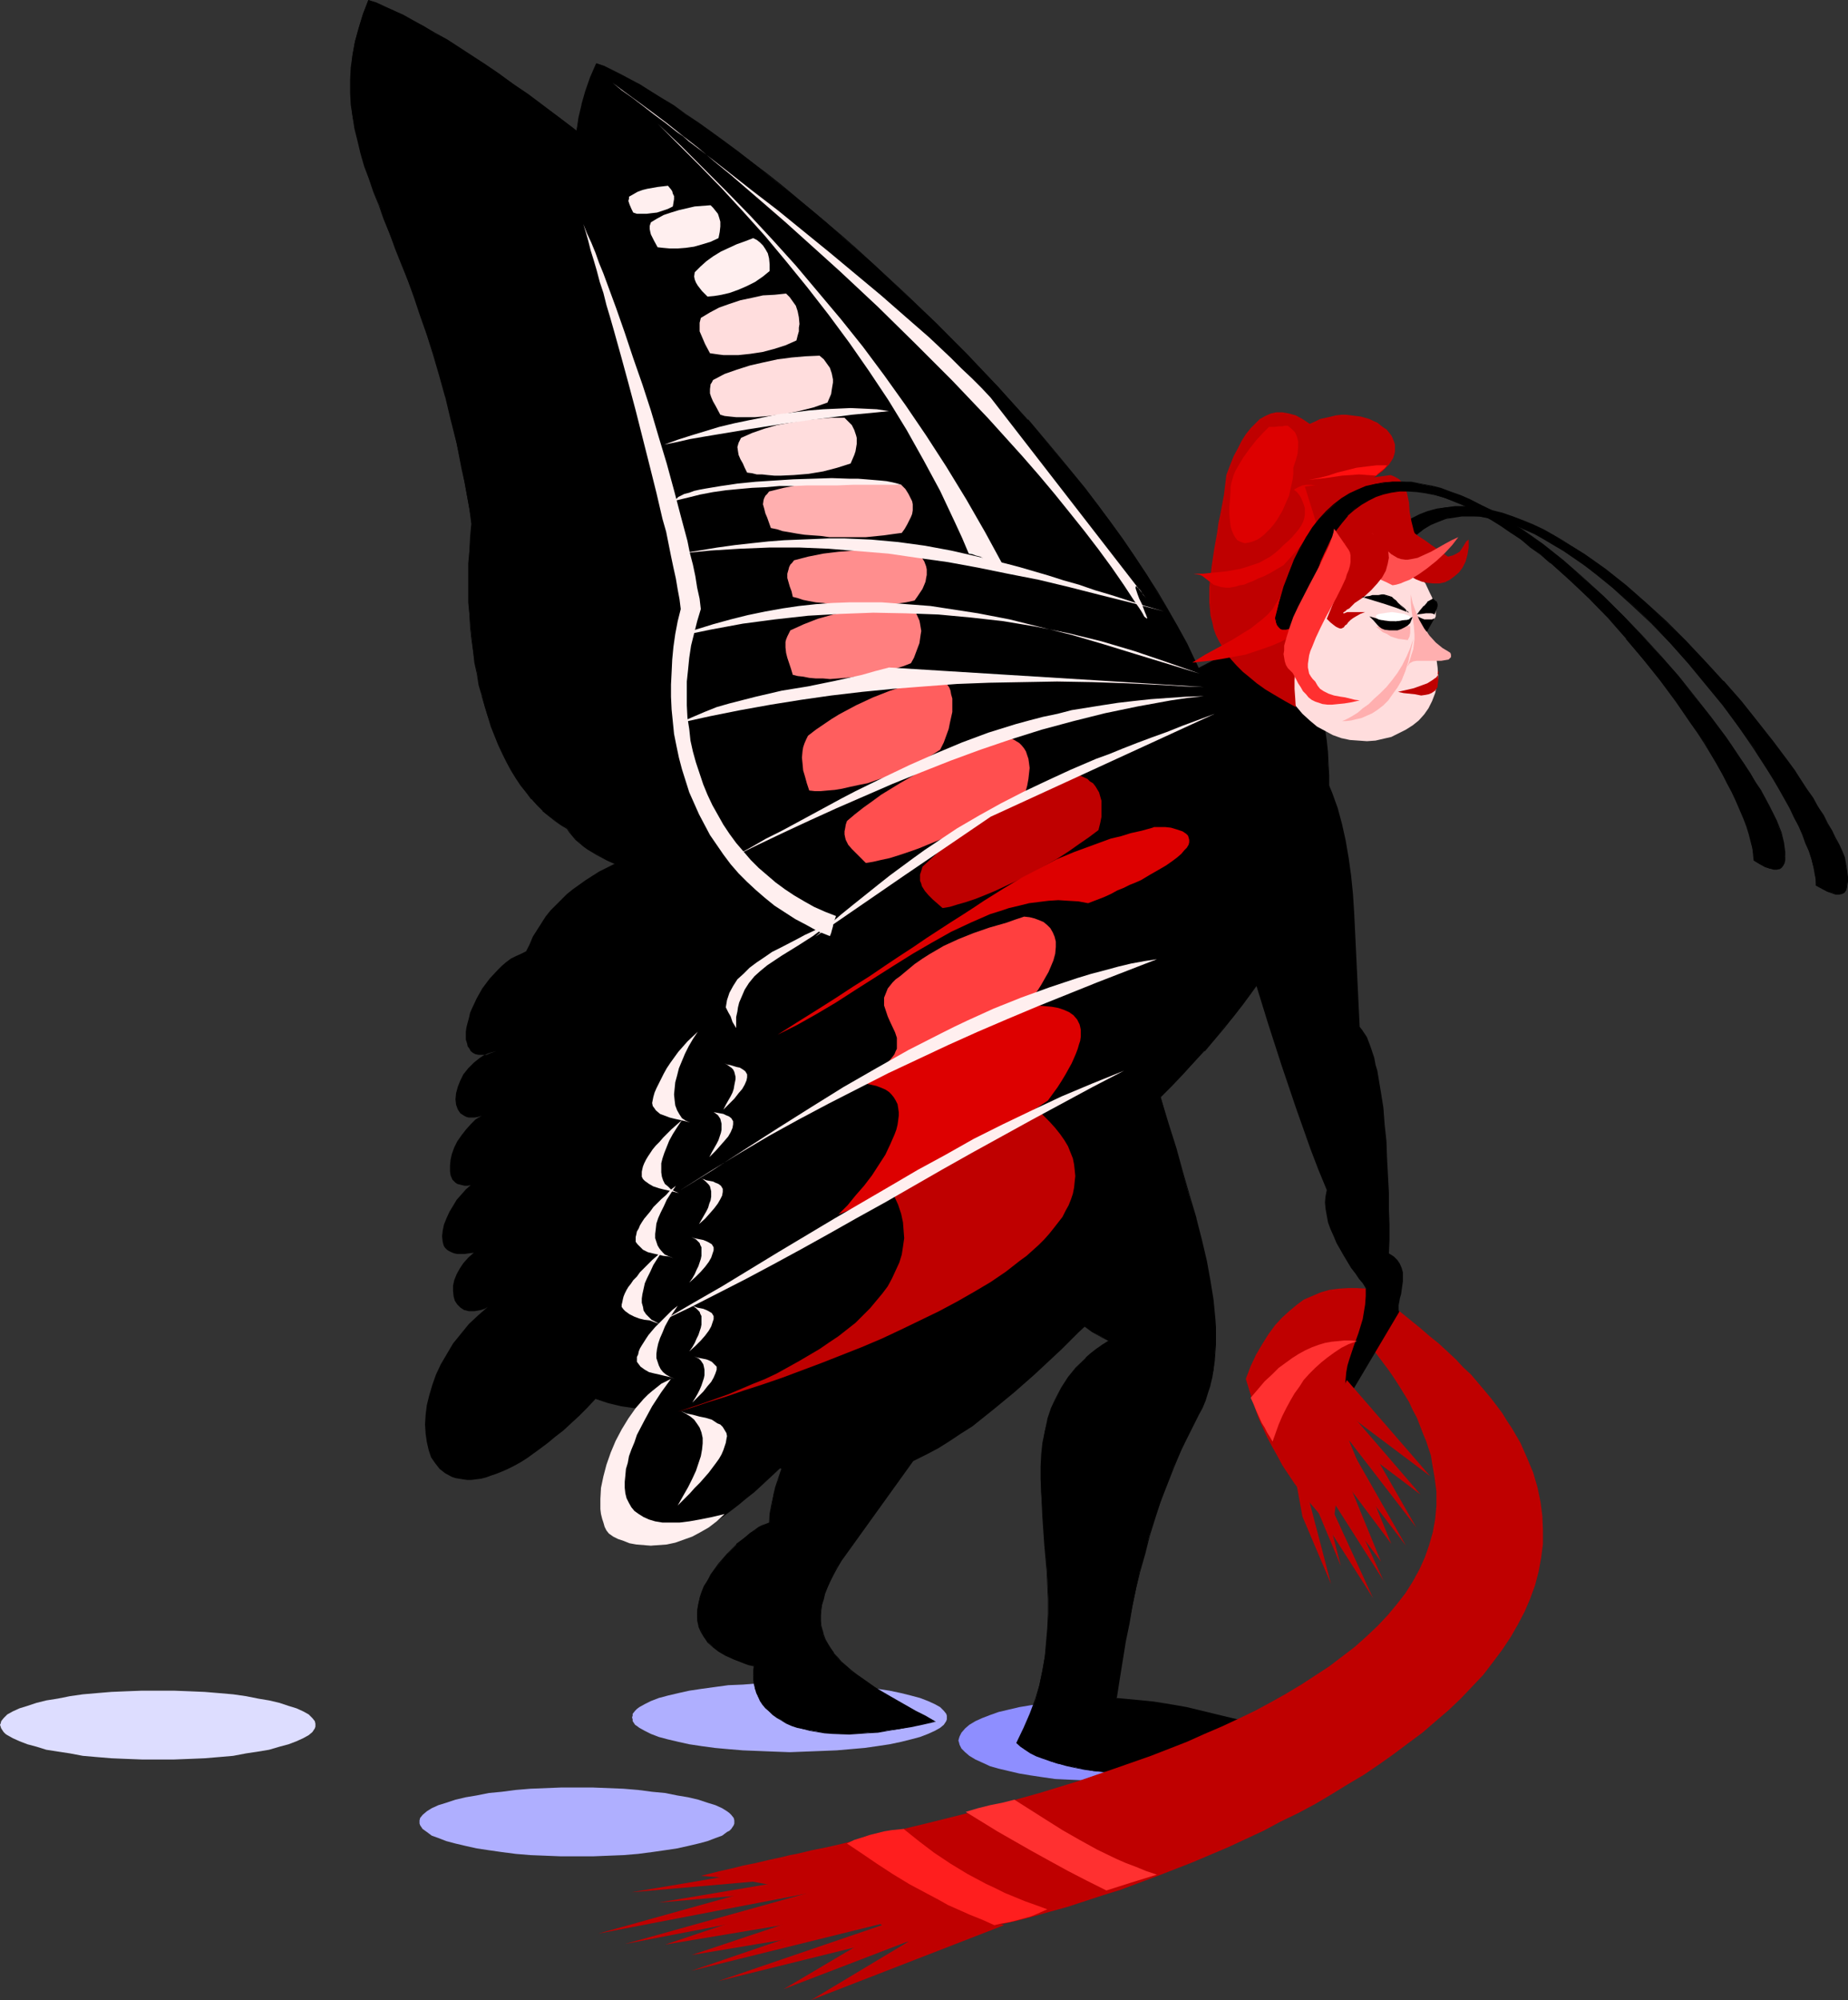<?xml version="1.0" encoding="UTF-8" standalone="no"?>
<svg
   version="1.0"
   width="129.766mm"
   height="140.412mm"
   id="svg91"
   sodipodi:docname="Costume - Butterfly 4.wmf"
   xmlns:inkscape="http://www.inkscape.org/namespaces/inkscape"
   xmlns:sodipodi="http://sodipodi.sourceforge.net/DTD/sodipodi-0.dtd"
   xmlns="http://www.w3.org/2000/svg"
   xmlns:svg="http://www.w3.org/2000/svg">
  <rect width="100%" height="100%" fill="#333333" stroke="none"/>
  <sodipodi:namedview
     id="namedview91"
     pagecolor="#ffffff"
     bordercolor="#000000"
     borderopacity="0.25"
     inkscape:showpageshadow="2"
     inkscape:pageopacity="0.0"
     inkscape:pagecheckerboard="0"
     inkscape:deskcolor="#d1d1d1"
     inkscape:document-units="mm" />
  <defs
     id="defs1">
    <pattern
       id="WMFhbasepattern"
       patternUnits="userSpaceOnUse"
       width="6"
       height="6"
       x="0"
       y="0" />
  </defs>
  <path
     style="fill:#afafff;fill-opacity:1;fill-rule:evenodd;stroke:none"
     d="m 209.595,446.497 h -4.363 l -4.04,0.162 -4.04,0.323 -3.878,0.162 -3.555,0.485 -3.555,0.485 -3.232,0.485 -2.909,0.646 -2.747,0.646 -2.424,0.646 -2.101,0.808 -1.616,0.808 -1.454,0.808 -0.646,0.485 -0.485,0.485 -0.646,0.808 v 0.485 l -0.162,0.485 0.162,0.485 v 0.485 l 0.646,0.97 0.485,0.323 0.646,0.485 1.454,0.808 1.616,0.808 2.101,0.808 2.424,0.646 2.747,0.646 2.909,0.646 3.232,0.485 3.555,0.485 3.555,0.323 3.878,0.323 4.04,0.162 4.04,0.162 4.363,0.162 4.202,-0.162 4.202,-0.162 4.04,-0.162 3.717,-0.323 3.717,-0.323 3.394,-0.485 3.232,-0.485 3.07,-0.646 2.586,-0.646 2.424,-0.646 2.101,-0.808 1.778,-0.808 1.454,-0.808 0.97,-0.808 0.646,-0.97 0.162,-0.485 v -0.485 -0.485 l -0.162,-0.485 -0.646,-0.808 -0.97,-0.97 -1.454,-0.808 -1.778,-0.808 -2.101,-0.808 -2.424,-0.646 -2.586,-0.646 -3.07,-0.646 -3.232,-0.485 -3.394,-0.485 -3.717,-0.485 -3.717,-0.162 -4.04,-0.323 -4.202,-0.162 z"
     id="path1" />
  <path
     style="fill:#afafff;fill-opacity:1;fill-rule:evenodd;stroke:none"
     d="m 153.035,474.292 h -4.202 l -4.04,0.162 -4.04,0.162 -3.878,0.323 -3.717,0.485 -3.394,0.323 -3.232,0.646 -2.909,0.485 -2.747,0.646 -2.424,0.808 -2.101,0.646 -1.778,0.808 -1.293,0.808 -1.131,0.97 -0.646,0.808 -0.162,0.646 v 0.323 0.485 l 0.162,0.485 0.646,0.97 1.131,0.808 1.293,0.97 1.778,0.646 2.101,0.808 2.424,0.646 2.747,0.646 2.909,0.646 3.232,0.485 3.394,0.485 3.717,0.485 3.878,0.323 4.04,0.162 4.04,0.162 h 4.202 4.363 l 4.04,-0.162 4.04,-0.162 3.878,-0.323 3.717,-0.485 3.394,-0.485 3.232,-0.485 2.909,-0.646 2.747,-0.646 2.424,-0.646 2.101,-0.808 1.778,-0.646 1.293,-0.97 0.646,-0.323 0.485,-0.485 0.646,-0.97 0.162,-0.485 v -0.485 -0.323 l -0.162,-0.646 -0.646,-0.808 -0.485,-0.485 -0.646,-0.485 -1.293,-0.808 -1.778,-0.808 -2.101,-0.646 -2.424,-0.808 -2.747,-0.646 -2.909,-0.485 -3.232,-0.646 -3.394,-0.323 -3.717,-0.485 -3.878,-0.323 -4.04,-0.162 -4.04,-0.162 z"
     id="path2" />
  <path
     style="fill:#ddddff;fill-opacity:1;fill-rule:evenodd;stroke:none"
     d="m 42.016,448.598 h -4.363 l -4.202,0.162 -3.878,0.162 -3.878,0.323 -3.717,0.323 -3.394,0.485 -3.232,0.646 -3.07,0.485 -2.586,0.646 -2.424,0.808 -2.101,0.646 -1.778,0.808 -1.454,0.808 -0.485,0.485 -0.485,0.485 -0.646,0.808 -0.162,0.646 L 0,457.647 l 0.162,0.485 0.162,0.485 0.646,0.97 0.485,0.485 0.485,0.323 1.454,0.808 1.778,0.808 2.101,0.808 2.424,0.646 2.586,0.808 3.07,0.485 3.232,0.485 3.394,0.646 3.717,0.323 3.878,0.323 3.878,0.162 4.202,0.162 h 4.363 4.202 l 4.202,-0.162 3.878,-0.162 3.878,-0.323 3.717,-0.323 3.394,-0.646 3.232,-0.485 2.909,-0.485 2.747,-0.808 2.424,-0.646 2.101,-0.808 1.778,-0.808 1.454,-0.808 0.97,-0.808 0.646,-0.97 0.162,-0.485 v -0.485 -0.323 l -0.162,-0.646 -0.646,-0.808 -0.97,-0.97 -1.454,-0.808 -1.778,-0.808 -2.101,-0.646 -2.424,-0.808 -2.747,-0.646 -2.909,-0.485 -3.232,-0.646 -3.394,-0.485 -3.717,-0.323 -3.878,-0.323 -3.878,-0.162 -4.202,-0.162 z"
     id="path3" />
  <path
     style="fill:#8e8eff;fill-opacity:1;fill-rule:evenodd;stroke:none"
     d="m 290.88,451.183 h 3.555 l 3.717,0.162 3.555,0.323 3.232,0.323 3.232,0.485 3.07,0.485 2.747,0.646 2.586,0.646 2.424,0.808 2.101,0.808 1.939,0.808 1.454,0.97 1.293,0.97 0.808,1.131 0.646,0.97 0.162,0.485 v 0.646 0.485 l -0.162,0.646 -0.646,0.97 -0.808,0.97 -1.293,0.97 -1.454,0.97 -1.939,0.808 -2.101,0.97 -2.424,0.646 -2.586,0.646 -2.747,0.646 -3.07,0.485 -3.232,0.485 -3.232,0.485 -3.555,0.162 -3.717,0.162 h -3.555 -3.717 l -3.717,-0.162 -3.394,-0.162 -3.394,-0.485 -3.232,-0.485 -2.909,-0.485 -2.747,-0.646 -2.747,-0.646 -2.262,-0.646 -2.101,-0.97 -1.778,-0.808 -1.616,-0.97 -1.131,-0.97 -0.97,-0.97 -0.485,-0.97 -0.162,-0.646 -0.162,-0.485 0.162,-0.646 0.162,-0.485 0.485,-0.97 0.97,-1.131 1.131,-0.97 1.616,-0.97 1.778,-0.808 2.101,-0.808 2.262,-0.808 2.747,-0.646 2.747,-0.646 2.909,-0.485 3.232,-0.485 3.394,-0.323 3.394,-0.323 3.717,-0.162 z"
     id="path4" />
  <path
     style="fill:#000000;fill-opacity:1;fill-rule:evenodd;stroke:none"
     d="m 293.304,190.363 39.269,-20.523 18.907,23.432 0.485,3.232 0.323,3.07 0.162,3.232 0.162,3.07 v 3.07 l -0.162,3.07 -0.323,3.07 -0.323,3.07 -0.485,3.07 -0.646,3.07 -0.808,3.07 -0.808,3.07 -0.97,3.07 -1.131,2.909 -1.293,3.07 -1.293,2.909 -1.454,3.07 -1.454,3.07 -1.778,3.07 -1.778,2.909 -1.939,3.07 -1.939,2.909 -2.101,3.07 -2.262,3.07 -2.262,3.07 -2.586,2.909 -2.424,3.07 -2.747,3.07 -2.747,3.07 -2.909,3.07 -2.909,3.07 -3.07,3.07 1.939,6.949 2.101,6.626 1.778,6.464 1.778,6.302 1.778,5.979 1.454,5.656 1.293,5.494 0.97,5.333 0.808,5.01 0.485,5.01 0.162,2.262 0.162,2.424 -0.162,2.262 -0.162,2.262 -0.162,2.101 -0.162,2.262 -0.485,2.101 -0.485,1.939 -0.646,2.101 -0.646,1.939 -0.808,1.939 -0.97,1.939 -2.424,4.686 -2.101,4.686 -2.101,4.525 -1.778,4.686 -1.616,4.525 -1.616,4.525 -1.454,4.525 -1.131,4.525 -1.293,4.686 -0.97,4.525 -0.97,4.686 -0.97,4.848 -0.97,4.686 -0.808,5.01 -0.808,5.01 -0.808,5.171 3.555,0.323 3.394,0.323 3.07,0.323 3.07,0.485 2.909,0.485 2.747,0.485 5.333,1.293 5.333,1.293 2.747,0.646 2.747,0.646 3.07,0.646 3.232,0.646 3.394,0.646 3.555,0.646 -1.778,1.454 -1.939,1.293 -2.101,1.131 -2.101,1.131 -2.424,1.131 -2.424,0.808 -2.424,0.808 -2.586,0.808 -2.747,0.646 -2.747,0.485 -2.747,0.485 -2.909,0.323 -5.656,0.485 -5.818,0.162 -5.656,-0.162 -2.747,-0.162 -2.586,-0.323 -2.747,-0.162 -2.424,-0.485 -2.424,-0.485 -2.262,-0.485 -2.262,-0.485 -2.101,-0.646 -1.939,-0.808 -1.778,-0.646 -1.616,-0.808 -1.293,-0.808 -1.293,-0.808 -0.97,-0.97 1.939,-3.878 1.616,-3.717 1.454,-3.878 0.97,-3.878 0.808,-3.878 0.646,-3.717 0.485,-3.878 0.323,-3.717 0.162,-3.717 v -3.878 l -0.323,-7.272 -0.646,-7.272 -0.485,-7.11 -0.485,-6.949 v -3.394 -3.232 l 0.162,-3.232 0.323,-3.07 0.485,-3.07 0.808,-3.07 0.97,-2.909 1.293,-2.909 1.454,-2.747 1.778,-2.747 2.101,-2.424 1.131,-1.293 1.293,-1.293 1.454,-1.131 1.454,-1.293 1.616,-1.131 1.616,-0.97 -1.616,-0.97 -1.454,-0.808 -1.293,-0.808 -1.293,-0.808 -1.131,-0.97 -1.131,-0.97 -0.97,-0.808 -0.97,-0.97 -1.616,-2.101 -1.131,-1.939 -0.97,-2.101 -0.646,-2.101 -0.323,-2.101 -0.162,-2.101 0.162,-2.262 0.323,-2.262 0.323,-2.262 0.646,-2.262 0.646,-2.424 0.808,-2.262 1.939,-4.686 1.939,-4.525 0.97,-2.262 0.97,-2.424 1.778,-4.363 0.808,-2.101 0.646,-2.101 0.485,-2.262 0.323,-1.939 0.162,-1.939 v -1.939 l -0.162,-1.939 -0.646,-1.778 v -1.616 l 0.162,-0.646 v -2.909 -1.131 -2.586 l 0.162,-2.909 v -3.232 -3.555 -3.878 l 0.162,-4.04 v -4.04 l 0.162,-4.363 v -4.525 l 0.162,-9.05 0.162,-9.05 v -4.525 l 0.162,-4.363 v -4.202 l 0.162,-4.04 v -3.878 -3.555 -3.394 l 0.162,-2.909 v -2.747 -1.131 -2.909 l 0.162,-0.808 z"
     id="path5" />
  <path
     style="fill:#000000;fill-opacity:1;fill-rule:evenodd;stroke:none"
     d="m 293.304,190.363 v 0 l 39.43,-20.523 h -0.162 l 18.746,23.593 v -0.162 l 0.485,3.232 0.323,3.07 0.323,3.232 v 3.07 3.07 l -0.162,3.07 -0.162,3.07 -0.485,3.07 -0.485,3.07 -0.646,3.07 -0.808,3.07 v 0 l -0.808,2.909 -0.97,3.07 -1.131,3.07 -1.131,2.909 -1.454,3.07 -1.454,3.07 -1.454,3.07 -1.778,2.909 -1.778,3.07 -1.778,2.909 -2.101,3.07 -2.101,3.07 -2.262,3.07 -2.262,2.909 -2.424,3.07 -2.586,3.07 -2.747,3.07 h 0.162 l -2.747,2.909 -2.909,3.07 -3.07,3.232 -3.07,3.07 1.939,7.11 2.101,6.626 1.939,6.464 1.778,6.141 1.616,5.979 v 0 l 1.454,5.656 1.293,5.494 0.97,5.333 0.808,5.01 0.485,5.01 0.162,2.262 0.162,2.424 -0.162,2.262 v 2.262 l -0.323,2.101 -0.162,2.262 -0.485,2.101 -0.485,1.939 v 0 l -0.646,2.101 -0.646,1.939 -0.808,1.939 -0.97,1.939 -2.424,4.686 -2.101,4.525 -1.939,4.686 -1.939,4.525 -1.616,4.686 -1.616,4.525 -1.293,4.525 -1.293,4.525 -1.131,4.525 v 0.162 l -1.131,4.525 -0.97,4.686 -0.97,4.848 -0.97,4.686 -0.808,5.01 -0.808,5.01 -0.808,5.333 3.717,0.323 3.394,0.323 3.07,0.323 3.07,0.485 2.909,0.485 2.747,0.485 5.333,1.293 5.333,1.293 2.747,0.646 2.747,0.646 3.07,0.646 3.232,0.646 3.394,0.646 3.555,0.646 -0.162,-0.323 -1.616,1.454 -1.939,1.293 -2.101,1.293 -2.262,1.131 -2.262,0.97 -2.424,0.97 -2.586,0.808 -2.586,0.646 h 0.162 l -2.747,0.646 -2.747,0.646 -2.747,0.323 -2.909,0.485 -5.656,0.323 -5.818,0.323 -5.656,-0.323 -2.747,-0.162 -2.586,-0.162 -2.747,-0.323 -2.424,-0.485 -2.424,-0.323 -2.262,-0.646 -2.262,-0.485 v 0 l -1.939,-0.646 -1.939,-0.646 -1.778,-0.808 -1.616,-0.808 -1.454,-0.808 -1.293,-0.808 v 0 l -0.97,-0.97 0.162,0.162 1.939,-3.878 1.616,-3.717 1.293,-3.878 1.131,-3.878 v 0 l 0.808,-3.878 0.646,-3.717 0.485,-3.878 0.323,-3.717 v -3.717 -3.878 l -0.323,-7.272 -0.485,-7.272 -0.485,-7.11 -0.485,-6.949 v -3.394 -3.232 l 0.162,-3.232 0.323,-3.07 0.485,-3.07 0.808,-3.07 v 0 l 0.97,-2.909 1.131,-2.909 1.616,-2.747 1.778,-2.586 2.101,-2.586 h -0.162 l 2.586,-2.586 v 0.162 l 1.293,-1.131 1.454,-1.293 1.616,-1.131 1.778,-1.131 -1.778,-0.97 -1.454,-0.808 -1.293,-0.97 -1.293,-0.808 -1.131,-0.97 -1.131,-0.97 v 0.162 l -0.97,-0.97 -0.97,-0.97 h 0.162 l -1.616,-1.939 -1.131,-1.939 -0.97,-2.101 -0.646,-2.101 v 0 l -0.323,-2.101 -0.162,-2.101 v -2.262 l 0.323,-2.262 0.485,-2.262 0.485,-2.262 v 0 l 0.808,-2.262 0.808,-2.424 1.778,-4.525 2.101,-4.686 0.97,-2.262 0.97,-2.262 1.778,-4.525 0.808,-2.101 0.646,-2.101 v 0 l 0.485,-2.262 0.323,-1.939 0.162,-1.939 v -1.939 l -0.323,-1.939 v 0 l -0.485,-1.778 v 0 -1.616 l 0.162,-0.646 v -2.909 -1.131 -2.586 -2.909 l 0.162,-3.232 v -3.555 -3.878 l 0.162,-8.08 0.162,-8.888 0.162,-9.05 0.323,-17.937 v -8.242 l 0.162,-3.878 v -3.555 -3.394 l 0.162,-2.909 v -2.747 -1.131 -2.909 -0.808 -1.939 l -0.162,-0.162 v 2.101 l -0.162,0.808 v 2.909 1.131 2.747 2.909 l -0.162,3.394 v 3.555 3.878 l -0.162,8.242 -0.323,17.937 -0.162,9.05 -0.162,8.888 v 8.08 l -0.162,3.878 v 3.555 3.232 l -0.162,2.909 v 2.586 1.131 2.909 0.646 1.616 l 0.485,1.939 v -0.162 l 0.162,1.939 v 1.939 1.939 l -0.485,1.939 -0.485,2.262 v -0.162 l -0.646,2.101 -0.808,2.262 -1.778,4.363 -0.97,2.262 -0.97,2.262 -1.939,4.686 -1.939,4.525 -0.646,2.424 -0.808,2.262 v 0.162 l -0.646,2.262 -0.323,2.262 -0.323,2.262 -0.162,2.262 0.162,2.101 0.485,2.101 v 0.162 l 0.646,2.101 0.808,2.101 1.293,1.939 1.454,1.939 h 0.162 l 0.808,0.97 0.97,0.97 v 0 l 1.131,0.97 1.131,0.808 1.293,0.97 1.454,0.808 1.454,0.808 1.616,0.808 v -0.162 l -1.778,1.131 -1.616,1.131 -1.454,1.131 -1.293,1.131 v 0.162 l -2.586,2.424 v 0 l -2.101,2.586 -1.778,2.747 -1.454,2.747 -1.293,2.747 -0.97,2.909 v 0.162 l -0.646,3.07 -0.646,3.07 -0.323,3.07 -0.162,3.232 v 3.232 l 0.162,3.394 0.323,6.949 0.485,7.11 0.646,7.272 0.323,7.272 v 3.878 l -0.162,3.717 -0.323,3.717 -0.323,3.878 -0.646,3.717 -0.808,3.878 v 0 l -1.131,3.717 -1.454,3.878 -1.616,3.717 -1.939,4.04 1.131,0.97 v 0 l 1.131,0.808 1.454,0.97 1.616,0.808 1.778,0.646 1.939,0.646 1.939,0.646 h 0.162 l 2.262,0.646 2.262,0.485 2.424,0.485 2.424,0.323 2.747,0.323 2.586,0.323 2.747,0.162 5.656,0.162 5.818,-0.162 5.656,-0.485 2.909,-0.323 2.747,-0.485 2.747,-0.485 2.747,-0.646 v 0 l 2.586,-0.808 2.586,-0.808 2.424,-0.808 2.262,-1.131 2.262,-1.131 2.101,-1.131 1.778,-1.454 1.939,-1.616 -3.717,-0.646 -3.394,-0.646 -3.232,-0.485 -3.07,-0.646 -2.747,-0.808 -2.747,-0.646 -5.333,-1.293 -5.333,-1.293 -2.747,-0.485 -2.909,-0.485 -3.07,-0.485 -3.07,-0.323 -3.394,-0.323 -3.555,-0.323 0.162,0.162 0.808,-5.171 0.808,-5.01 0.808,-5.01 0.97,-4.686 0.808,-4.848 0.97,-4.686 1.131,-4.525 v 0 l 1.293,-4.525 1.131,-4.525 1.454,-4.686 1.454,-4.525 1.778,-4.525 1.778,-4.525 1.939,-4.686 2.262,-4.525 2.424,-4.848 0.97,-1.778 0.808,-1.939 0.646,-2.101 0.646,-1.939 v -0.162 l 0.485,-1.939 0.323,-2.101 0.323,-2.262 0.162,-2.101 0.162,-2.262 v -2.262 -2.424 l -0.162,-2.262 -0.485,-5.01 -0.808,-5.01 -0.97,-5.333 -1.293,-5.494 -1.454,-5.656 v -0.162 l -1.778,-5.979 -1.778,-6.141 -1.778,-6.464 -2.101,-6.626 -2.101,-6.949 v 0.162 l 3.07,-3.07 3.07,-3.232 2.747,-3.07 2.747,-2.909 h 0.162 l 2.586,-3.07 2.586,-3.07 2.424,-3.07 2.424,-3.07 2.262,-3.07 2.101,-2.909 1.939,-3.07 1.939,-2.909 1.778,-3.07 1.616,-3.07 1.616,-3.07 1.454,-2.909 1.293,-3.07 1.293,-2.909 1.131,-3.07 0.808,-3.07 0.97,-3.07 v 0 l 0.808,-3.07 0.485,-3.07 0.485,-3.07 0.485,-3.07 0.323,-3.07 0.162,-3.07 v -3.07 l -0.162,-3.07 -0.162,-3.232 -0.323,-3.07 -0.485,-3.232 -19.069,-23.593 -39.43,20.523 z"
     id="path6" />
  <path
     style="fill:#000000;fill-opacity:1;fill-rule:evenodd;stroke:none"
     d="m 97.768,0 1.939,0.808 2.262,0.97 2.424,0.97 2.424,1.293 2.747,1.454 2.909,1.454 2.909,1.939 3.232,1.778 3.232,2.101 3.394,2.262 3.555,2.262 3.717,2.424 3.717,2.586 3.878,2.747 3.878,2.909 4.04,2.909 4.04,3.07 4.04,3.232 4.202,3.394 4.202,3.394 4.202,3.555 4.363,3.555 8.565,7.434 8.565,7.757 8.565,8.08 8.242,8.242 8.242,8.403 7.918,8.726 3.878,4.525 3.717,4.363 3.717,4.525 3.555,4.363 3.394,4.525 3.394,4.525 3.07,4.525 3.07,4.525 2.909,4.525 2.747,4.525 2.586,4.525 2.424,4.363 2.262,4.525 1.939,4.525 1.939,4.363 1.616,4.363 1.293,4.363 1.293,4.363 0.97,4.363 0.646,4.202 0.485,4.202 0.162,4.04 v 4.202 l -0.323,3.878 -0.646,4.04 -0.808,3.717 -1.131,3.878 -1.616,3.717 -1.778,3.555 -2.101,3.555 -0.97,0.646 -1.131,0.646 -2.424,1.131 -2.747,0.97 -2.909,0.97 -3.394,0.97 -3.394,0.808 -3.717,0.808 -4.04,0.646 -4.04,0.485 -4.363,0.485 -4.363,0.323 -4.363,0.323 -4.686,0.162 -4.525,0.162 h -4.686 l -4.525,-0.162 -4.686,-0.323 -4.525,-0.323 -4.525,-0.485 -4.363,-0.485 -4.363,-0.646 -4.04,-0.646 -4.04,-0.97 -3.717,-0.97 -3.555,-1.131 -3.394,-1.131 -3.07,-1.293 -2.747,-1.616 -2.586,-1.454 -1.131,-0.808 -0.97,-0.97 -0.97,-0.808 -0.97,-0.97 -0.646,-0.97 -0.646,-0.97 -1.778,-0.97 -1.616,-1.131 -1.616,-1.293 -1.616,-1.293 -1.454,-1.454 -1.454,-1.616 -1.454,-1.778 -1.293,-1.778 -1.293,-1.939 -1.293,-2.101 -1.131,-2.101 -1.131,-2.262 -1.131,-2.424 -0.97,-2.424 -0.97,-2.586 -0.97,-2.586 -0.808,-2.747 -0.646,-2.747 -0.808,-2.747 -0.485,-3.07 -0.646,-2.909 -0.485,-3.07 -0.323,-3.232 -0.323,-3.07 -0.323,-3.394 -0.162,-3.232 v -3.394 -3.394 -3.555 l 0.162,-3.394 0.323,-3.555 0.323,-3.555 -0.646,-3.878 -0.646,-3.555 -0.646,-3.555 -0.646,-3.555 -1.454,-6.787 -1.454,-6.302 -1.454,-6.141 -1.616,-5.818 -1.616,-5.333 -1.778,-5.333 -1.616,-5.01 -1.616,-4.686 -1.778,-4.525 -1.616,-4.363 -1.616,-4.202 -1.616,-3.878 -1.454,-3.878 -1.293,-3.717 -1.454,-3.555 -1.293,-3.555 -1.131,-3.394 -0.97,-3.232 -0.808,-3.394 -0.808,-3.232 -0.646,-3.232 -0.323,-3.07 -0.162,-3.232 V 21.169 l 0.162,-3.232 0.323,-3.394 0.646,-3.555 0.97,-3.394 1.131,-3.717 z"
     id="path7" />
  <path
     style="fill:#000000;fill-opacity:1;fill-rule:evenodd;stroke:none"
     d="m 97.929,0.162 h -0.162 l 1.939,0.808 2.101,0.808 2.424,1.131 2.586,1.293 2.747,1.454 2.747,1.454 3.07,1.778 3.232,1.939 3.232,2.101 6.949,4.525 3.717,2.424 3.717,2.586 3.717,2.747 3.878,2.909 4.04,2.909 4.04,3.07 4.202,3.232 4.04,3.394 4.363,3.394 4.202,3.394 4.202,3.717 8.565,7.272 v 0 l 8.726,7.757 8.403,8.08 8.403,8.242 8.242,8.565 7.918,8.726 h -0.162 l 3.878,4.363 3.878,4.363 3.555,4.525 3.555,4.525 3.555,4.363 3.232,4.525 3.232,4.525 3.07,4.525 2.747,4.525 2.747,4.525 2.586,4.525 2.424,4.525 2.262,4.525 1.939,4.363 1.939,4.525 1.616,4.363 1.293,4.363 1.293,4.363 v -0.162 l 0.97,4.363 0.646,4.202 0.485,4.202 0.323,4.04 -0.162,4.202 -0.323,3.878 -0.485,4.04 -0.97,3.717 v 0 l -1.131,3.717 -1.454,3.717 -1.939,3.555 -2.101,3.555 h 0.162 l -1.131,0.646 -0.97,0.646 -2.424,1.131 -2.747,1.131 -3.07,0.97 -3.232,0.808 v 0 l -3.394,0.808 -3.717,0.808 -4.04,0.646 -4.04,0.646 -4.363,0.323 -4.363,0.485 -4.363,0.162 -4.686,0.162 -4.525,0.162 h -4.686 l -4.525,-0.162 -4.686,-0.323 -4.525,-0.323 -4.525,-0.323 -4.363,-0.485 -4.363,-0.808 -4.04,-0.646 -4.04,-0.97 -3.717,-0.97 v 0 l -3.555,-1.131 -3.232,-1.131 -3.232,-1.293 -2.747,-1.454 -2.424,-1.616 -1.131,-0.808 -1.131,-0.808 -0.97,-0.97 v 0.162 l -0.808,-0.97 v 0 l -0.808,-0.97 -0.646,-0.97 -3.394,-2.101 -1.454,-1.293 -1.616,-1.454 v 0.162 l -1.454,-1.616 -1.616,-1.616 h 0.162 l -1.454,-1.616 -1.293,-1.939 -1.293,-1.939 -1.293,-1.939 -1.131,-2.262 -1.293,-2.262 -0.97,-2.262 -0.97,-2.424 -0.97,-2.586 -0.97,-2.586 -0.808,-2.747 -0.808,-2.747 v 0 l -0.646,-2.747 -0.646,-3.07 -0.485,-2.909 -0.485,-3.07 -0.485,-3.232 -0.323,-3.07 -0.162,-3.394 -0.162,-3.232 v -3.394 -3.394 -3.555 l 0.162,-3.394 0.323,-3.555 0.323,-3.555 -0.646,-3.878 -0.646,-3.555 -0.646,-3.555 -0.646,-3.555 -1.454,-6.787 -1.454,-6.302 -1.454,-6.141 v 0 l -1.616,-5.818 -1.778,-5.494 -1.616,-5.171 -1.616,-5.01 -1.616,-4.686 -1.778,-4.525 -1.616,-4.363 -1.616,-4.202 -1.616,-4.04 -1.454,-3.717 -1.454,-3.717 -1.293,-3.555 -1.293,-3.555 -1.131,-3.394 -0.97,-3.394 v 0.162 l -0.808,-3.394 -0.808,-3.232 -0.646,-3.232 -0.323,-3.07 -0.162,-3.232 V 21.169 l 0.162,-3.232 0.323,-3.394 0.646,-3.555 v 0.162 L 95.344,7.595 96.475,3.878 97.929,0.162 97.768,0 96.313,3.717 95.182,7.434 94.213,10.989 v 0 l -0.646,3.555 -0.485,3.394 -0.162,3.232 v 3.394 l 0.162,3.232 0.485,3.07 0.485,3.232 0.808,3.232 0.808,3.394 v 0 l 0.97,3.394 1.293,3.394 1.131,3.394 1.454,3.555 1.293,3.717 1.616,3.878 1.454,4.04 1.616,4.04 1.778,4.363 1.616,4.525 1.616,4.848 1.778,5.01 1.616,5.171 1.616,5.494 1.616,5.818 v -0.162 l 1.454,6.141 1.616,6.302 1.293,6.787 0.808,3.555 0.646,3.555 0.646,3.555 0.485,3.878 -0.323,3.555 -0.162,3.555 -0.323,3.394 v 3.555 3.394 3.394 l 0.323,3.232 0.162,3.394 0.323,3.07 0.485,3.232 0.323,3.07 0.646,2.909 0.485,3.07 0.808,2.747 v 0.162 l 0.808,2.747 0.808,2.586 0.808,2.747 0.97,2.424 0.97,2.424 1.131,2.424 1.131,2.262 1.131,2.101 1.293,2.101 1.293,1.939 1.454,1.778 1.293,1.778 h 0.162 l 1.454,1.616 1.454,1.454 v 0.162 l 1.616,1.293 1.616,1.293 1.616,1.131 1.616,0.97 v 0 l 0.646,0.97 0.808,0.97 v 0 l 0.808,0.97 v 0 l 0.97,0.808 1.131,0.97 1.131,0.808 2.424,1.454 2.747,1.454 3.232,1.454 3.232,1.131 3.555,1.131 h 0.162 l 3.717,0.97 4.04,0.808 4.04,0.808 4.363,0.646 4.363,0.485 4.525,0.485 4.525,0.323 4.686,0.323 h 4.525 4.686 4.525 l 4.686,-0.162 4.363,-0.323 4.363,-0.323 4.363,-0.485 4.04,-0.485 4.04,-0.646 3.717,-0.808 3.394,-0.808 h 0.162 l 3.232,-0.97 3.07,-0.97 2.747,-1.131 2.424,-1.131 0.97,-0.646 1.131,-0.646 2.101,-3.555 1.778,-3.555 1.616,-3.717 1.131,-3.717 v -0.162 l 0.808,-3.717 0.646,-4.04 0.323,-3.878 v -4.202 l -0.162,-4.04 -0.485,-4.202 -0.646,-4.202 -0.97,-4.363 v 0 l -1.293,-4.363 -1.454,-4.363 -1.616,-4.363 -1.778,-4.525 -2.101,-4.363 -2.101,-4.525 -2.424,-4.525 -2.586,-4.525 -2.747,-4.363 -2.909,-4.686 -3.07,-4.525 -3.232,-4.363 -3.232,-4.525 -3.394,-4.525 -3.555,-4.525 -3.717,-4.525 -3.717,-4.363 -3.878,-4.363 v 0 l -7.918,-8.726 -8.242,-8.565 -8.403,-8.242 -8.565,-7.918 -8.565,-7.918 v 0 l -8.565,-7.434 -4.202,-3.555 -4.363,-3.555 -4.202,-3.394 -4.202,-3.394 -4.04,-3.07 -4.04,-3.07 -4.04,-3.07 -3.878,-2.909 -3.878,-2.586 -3.717,-2.747 -3.555,-2.424 -6.949,-4.525 -3.232,-2.101 -3.232,-1.778 -3.07,-1.778 -2.909,-1.616 -2.586,-1.454 -2.586,-1.131 -2.424,-1.131 L 99.869,0.646 97.768,0 Z"
     id="path8" />
  <path
     style="fill:#000000;fill-opacity:1;fill-rule:evenodd;stroke:none"
     d="m 265.832,214.765 -2.747,0.485 -2.909,0.485 -3.394,0.485 -3.394,0.323 -3.878,0.323 -3.878,0.162 -4.202,0.323 -4.363,0.162 -4.363,0.162 -4.686,0.162 -9.373,0.485 -9.696,0.646 -9.858,0.97 -4.848,0.646 -4.848,0.646 -4.686,0.97 -4.686,1.131 -4.525,1.131 -4.363,1.454 -4.202,1.454 -4.04,1.939 -3.878,1.939 -3.555,2.262 -3.394,2.424 -1.616,1.293 -1.454,1.454 -1.454,1.454 -1.454,1.454 -1.293,1.616 -1.131,1.778 -1.131,1.778 -1.131,1.778 -0.808,1.939 -0.97,1.939 -1.293,0.646 -1.454,0.646 -1.293,0.646 -1.293,0.97 -1.131,0.97 -1.131,1.131 -2.101,2.262 -1.939,2.586 -1.454,2.586 -1.293,2.747 -0.485,1.131 -0.323,1.454 -0.323,1.131 -0.323,1.293 -0.162,1.131 v 1.131 0.97 l 0.323,0.97 0.162,0.808 0.485,0.646 0.323,0.646 0.646,0.485 0.646,0.323 0.808,0.162 h 0.97 1.131 l 1.131,-0.485 1.454,-0.485 -1.293,0.323 -0.97,0.323 -1.131,0.485 -0.97,0.646 -1.616,1.293 -1.454,1.454 -1.293,1.616 -0.808,1.616 -0.646,1.616 -0.485,1.778 -0.162,1.616 0.162,1.454 0.485,1.293 0.323,0.485 0.323,0.485 0.485,0.323 0.485,0.323 0.646,0.323 0.646,0.162 h 0.808 0.646 l 0.97,-0.162 0.97,-0.323 -1.616,0.97 -1.293,1.293 -1.293,1.454 -1.131,1.454 -1.131,1.616 -0.808,1.616 -0.646,1.778 -0.323,1.454 -0.162,1.616 v 1.454 l 0.162,1.131 0.485,1.131 0.485,0.485 0.323,0.323 0.485,0.323 0.646,0.162 0.646,0.162 0.646,0.162 h 0.808 l 0.808,-0.162 -1.293,1.131 -1.131,1.293 -1.293,1.454 -0.97,1.616 -0.97,1.616 -0.808,1.778 -0.646,1.616 -0.323,1.616 -0.162,1.454 0.162,1.454 0.162,0.646 0.162,0.485 0.323,0.485 0.485,0.485 0.485,0.323 0.646,0.323 0.808,0.323 0.808,0.162 h 0.97 0.97 l 1.131,-0.162 1.293,-0.162 -1.454,1.293 -1.293,1.454 -0.97,1.454 -0.808,1.454 -0.646,1.616 -0.323,1.454 v 1.454 l 0.162,1.454 0.323,1.131 0.646,0.97 0.808,0.808 0.97,0.646 0.646,0.162 0.646,0.162 h 1.454 l 1.778,-0.323 0.97,-0.323 0.808,-0.485 -2.586,2.262 -2.424,2.262 -2.101,2.586 -2.101,2.586 -1.616,2.747 -1.616,2.747 -1.293,2.747 -0.97,2.747 -0.808,2.747 -0.646,2.586 -0.323,2.586 -0.162,2.586 0.162,2.424 0.323,2.262 0.485,2.101 0.646,1.939 1.131,1.616 1.131,1.454 1.454,1.131 1.778,0.97 0.97,0.323 0.97,0.162 0.97,0.162 1.131,0.162 h 1.131 l 1.293,-0.162 1.293,-0.162 1.293,-0.323 1.293,-0.485 1.454,-0.485 1.616,-0.646 1.454,-0.646 1.616,-0.808 1.778,-0.97 1.778,-1.131 1.778,-1.293 1.778,-1.293 1.939,-1.454 1.939,-1.616 2.101,-1.616 2.101,-1.939 2.101,-1.939 2.101,-2.101 2.262,-2.424 3.394,1.131 3.394,0.808 3.232,0.485 3.394,0.162 3.232,-0.162 3.232,-0.323 3.232,-0.646 3.232,-0.808 3.232,-1.131 3.232,-1.293 3.07,-1.454 3.07,-1.778 3.07,-1.778 2.909,-1.778 3.07,-2.101 2.909,-2.262 5.494,-4.525 5.333,-4.686 5.171,-4.848 4.848,-4.686 2.101,-2.424 2.262,-2.262 2.101,-2.101 2.101,-2.101 1.778,-1.939 1.939,-1.778 1.616,-1.778 1.616,-1.454 -0.162,-6.302 -0.323,-6.141 v -5.979 l -0.162,-5.656 v -5.656 l 0.162,-5.333 0.162,-5.171 0.162,-5.171 0.323,-4.848 0.323,-4.686 0.323,-4.525 0.485,-4.202 0.485,-4.04 0.485,-4.04 0.646,-3.717 0.646,-3.555 0.808,-3.394 0.646,-3.07 0.808,-3.07 0.97,-2.747 0.808,-2.586 0.97,-2.424 1.131,-2.101 0.97,-2.101 1.131,-1.778 1.131,-1.454 1.131,-1.454 1.131,-1.131 1.293,-0.97 1.293,-0.808 1.293,-0.485 z"
     id="path9" />
  <path
     style="fill:#000000;fill-opacity:1;fill-rule:evenodd;stroke:none"
     d="m 158.368,16.806 1.939,0.808 2.101,1.131 2.424,1.131 2.424,1.293 2.586,1.454 2.909,1.616 2.909,1.939 3.07,1.939 3.232,2.262 3.394,2.262 3.394,2.424 3.555,2.586 3.717,2.747 3.717,2.747 3.717,3.07 3.878,3.07 4.04,3.232 4.04,3.232 4.04,3.394 4.04,3.717 4.202,3.555 4.202,3.717 8.242,7.757 8.403,7.918 8.242,8.403 8.08,8.403 7.918,8.888 7.595,8.888 3.717,4.525 3.717,4.525 3.555,4.525 3.394,4.686 3.232,4.525 3.232,4.686 3.07,4.525 2.747,4.686 2.747,4.525 2.747,4.686 2.424,4.525 2.262,4.525 2.101,4.525 1.778,4.686 1.778,4.363 1.454,4.525 1.293,4.363 1.131,4.363 0.808,4.363 0.485,4.202 0.323,4.202 0.162,4.202 -0.162,4.04 -0.485,3.878 -0.646,4.04 -1.131,3.717 -1.293,3.717 -1.454,3.717 -1.939,3.555 -2.262,3.394 -0.97,0.646 -1.131,0.485 -2.586,1.131 -2.747,0.97 -3.07,0.97 -3.232,0.808 -3.555,0.808 -3.717,0.485 -4.04,0.485 -4.202,0.485 -4.202,0.323 -4.363,0.323 h -4.525 -4.525 -4.525 l -4.686,-0.162 -4.525,-0.162 -4.686,-0.485 -4.525,-0.485 -4.525,-0.485 -4.363,-0.646 -4.202,-0.808 -4.202,-0.97 -3.878,-0.97 -3.717,-1.131 -3.555,-1.131 -3.394,-1.293 -3.07,-1.454 -2.747,-1.454 -2.424,-1.778 -0.97,-0.808 -1.131,-0.808 -0.97,-0.97 -0.808,-0.97 -0.646,-0.97 -0.646,-0.97 -1.454,-1.131 -1.454,-1.131 -1.454,-1.293 -1.293,-1.454 -1.293,-1.616 -1.293,-1.616 -1.293,-1.778 -1.131,-1.939 -1.131,-2.101 -1.131,-2.101 -1.131,-2.262 -0.97,-2.262 -0.97,-2.424 -0.97,-2.424 -0.808,-2.747 -0.808,-2.586 -0.808,-2.747 -0.646,-2.909 -0.646,-2.909 -0.485,-2.909 -0.97,-6.141 -0.808,-6.464 -0.485,-6.626 v -6.787 l 0.162,-6.949 0.485,-7.11 -0.485,-3.717 -0.485,-3.717 -0.485,-3.717 -0.646,-3.394 -1.131,-6.787 -1.293,-6.464 -1.454,-6.141 -1.454,-5.818 -1.454,-5.494 -1.454,-5.171 -1.454,-5.01 -1.616,-4.848 -1.454,-4.525 -1.454,-4.363 -1.616,-4.202 -1.454,-4.04 -1.293,-3.717 -1.293,-3.717 -1.293,-3.555 -1.131,-3.555 -0.97,-3.394 -0.97,-3.232 -0.808,-3.232 -0.485,-3.394 -0.646,-3.07 -0.162,-3.232 -0.162,-3.232 0.162,-3.232 0.162,-3.232 0.646,-3.394 0.808,-3.394 0.97,-3.555 1.293,-3.555 z"
     id="path10" />
  <path
     style="fill:#000000;fill-opacity:1;fill-rule:evenodd;stroke:none"
     d="m 158.368,16.968 h -0.162 l 1.939,0.808 4.525,2.101 2.586,1.454 2.586,1.454 2.747,1.616 2.909,1.939 3.232,1.939 3.232,2.101 3.232,2.424 3.555,2.424 3.555,2.586 3.555,2.586 3.717,2.909 3.878,2.909 3.878,3.07 4.04,3.394 4.04,3.232 3.878,3.394 4.202,3.555 4.202,3.555 v 0 l 4.04,3.717 8.403,7.757 8.242,8.08 8.242,8.242 8.08,8.565 8.08,8.726 h -0.162 l 7.757,8.888 3.717,4.686 3.555,4.525 3.555,4.525 3.394,4.525 3.232,4.686 3.232,4.525 3.07,4.686 2.909,4.525 2.747,4.686 2.586,4.525 2.424,4.686 2.262,4.525 2.101,4.525 1.778,4.525 1.778,4.525 1.454,4.363 1.293,4.363 v 0 l 1.131,4.363 0.808,4.363 0.485,4.202 0.323,4.202 0.162,4.202 -0.162,4.04 -0.485,3.878 -0.646,4.04 v -0.162 l -0.97,3.878 -1.293,3.717 -1.616,3.555 -1.939,3.555 -2.262,3.555 v -0.162 l -0.97,0.646 -1.131,0.646 -2.424,0.97 -2.747,0.97 -3.07,0.97 v 0 l -3.232,0.808 -3.555,0.808 -3.717,0.485 -4.04,0.646 -4.202,0.323 -4.202,0.323 -4.363,0.323 -4.525,0.162 h -4.525 l -4.525,-0.162 -4.686,-0.162 -4.525,-0.162 -4.686,-0.323 -4.525,-0.646 -4.525,-0.485 -4.363,-0.646 -4.202,-0.808 -4.202,-0.808 h 0.162 l -4.04,-1.131 -3.717,-1.131 -3.555,-1.131 -3.232,-1.293 -3.07,-1.454 -2.747,-1.454 -2.424,-1.616 -1.131,-0.97 -0.97,-0.808 v 0 l -0.97,-0.97 -0.808,-0.808 v 0 l -0.646,-0.97 -0.808,-0.97 -1.454,-1.293 -1.454,-1.131 v 0.162 l -1.293,-1.454 -1.454,-1.293 h 0.162 l -1.293,-1.616 -1.293,-1.778 -1.293,-1.778 -1.131,-1.778 -1.293,-2.101 -0.97,-2.101 -1.131,-2.262 -0.97,-2.262 -0.97,-2.424 -0.97,-2.586 -0.808,-2.586 -0.808,-2.586 -0.808,-2.909 v 0.162 l -0.646,-2.909 -0.646,-2.909 -0.646,-2.909 -0.97,-6.141 -0.646,-6.464 -0.485,-6.626 -0.162,-6.787 0.323,-6.949 0.485,-7.11 -0.485,-3.717 -0.485,-3.717 -0.646,-3.717 -0.485,-3.394 -1.131,-6.787 -1.293,-6.464 -1.454,-6.141 -1.454,-5.818 v 0 l -1.454,-5.494 -1.454,-5.333 -1.454,-5.01 -1.616,-4.686 -3.07,-8.888 -1.454,-4.202 -1.454,-4.04 -1.293,-3.878 -1.293,-3.717 -1.293,-3.555 -1.131,-3.394 -0.97,-3.394 -0.97,-3.394 v 0.162 l -0.808,-3.232 -0.646,-3.394 -0.485,-3.07 -0.162,-3.232 -0.162,-3.232 0.162,-3.232 0.162,-3.232 0.646,-3.394 0.808,-3.394 v 0 l 0.97,-3.555 1.293,-3.555 1.454,-3.717 -0.162,-0.162 -1.616,3.717 -1.293,3.717 -0.97,3.394 v 0.162 l -0.808,3.394 -0.485,3.394 -0.323,3.232 -0.162,3.232 0.162,3.232 0.323,3.232 0.485,3.07 0.485,3.394 0.808,3.232 v 0 l 0.97,3.394 0.97,3.394 1.293,3.394 1.131,3.555 1.293,3.717 1.454,3.878 1.293,4.04 1.616,4.202 3.07,8.888 1.454,4.686 1.454,5.01 1.616,5.333 1.454,5.494 v -0.162 l 1.293,5.818 1.454,6.141 1.293,6.464 1.131,6.787 0.646,3.394 0.485,3.717 0.485,3.717 0.485,3.717 -0.485,7.11 -0.162,6.949 0.162,6.787 0.323,6.626 0.808,6.464 0.97,6.141 0.485,2.909 0.646,2.909 0.808,2.909 v 0 l 0.646,2.909 0.808,2.586 0.97,2.586 0.808,2.424 0.97,2.586 0.97,2.262 1.131,2.262 1.131,2.101 1.131,1.939 1.293,1.939 1.131,1.778 1.293,1.778 1.293,1.454 h 0.162 l 1.293,1.454 1.454,1.293 v 0.162 l 1.293,1.131 1.454,1.131 v -0.162 l 0.646,1.131 0.646,0.97 h 0.162 l 0.808,0.808 0.97,0.97 v 0 l 0.97,0.97 1.131,0.808 2.424,1.616 2.747,1.616 3.07,1.454 3.394,1.293 3.394,1.131 3.878,1.131 3.878,0.97 v 0 l 4.202,0.97 4.202,0.646 4.363,0.646 4.525,0.646 4.525,0.485 4.686,0.323 4.525,0.323 4.686,0.162 h 4.525 4.525 l 4.525,-0.162 4.363,-0.162 4.202,-0.323 4.202,-0.485 4.04,-0.485 3.717,-0.646 3.555,-0.646 3.232,-0.808 h 0.162 l 3.07,-0.97 2.747,-0.97 2.424,-1.131 1.131,-0.646 0.97,-0.646 2.262,-3.394 1.939,-3.555 1.616,-3.555 1.293,-3.878 1.131,-3.717 v 0 l 0.646,-4.04 0.485,-3.878 0.162,-4.04 -0.162,-4.202 -0.323,-4.202 -0.646,-4.202 -0.808,-4.363 -0.97,-4.363 v -0.162 l -1.293,-4.202 -1.454,-4.525 -1.778,-4.525 -1.939,-4.525 -2.101,-4.525 -2.101,-4.525 -2.586,-4.686 -2.586,-4.525 -2.747,-4.686 -2.909,-4.525 -3.07,-4.686 -3.07,-4.525 -3.394,-4.686 -3.394,-4.525 -3.394,-4.525 -3.717,-4.525 -3.717,-4.525 -7.595,-9.05 h -0.162 l -7.918,-8.726 -8.08,-8.565 -8.242,-8.242 -8.403,-8.08 -8.242,-7.595 -4.202,-3.878 v 0 l -4.04,-3.555 -4.202,-3.555 -4.04,-3.394 -4.04,-3.394 -3.878,-3.232 -3.878,-3.07 -3.878,-2.909 -3.717,-2.909 -3.717,-2.747 -3.555,-2.586 -3.394,-2.424 -3.394,-2.262 -3.07,-2.262 -3.232,-1.939 -2.909,-1.778 -2.747,-1.778 -2.747,-1.454 -2.424,-1.293 -4.525,-2.262 -2.101,-0.646 z"
     id="path11" />
  <path
     style="fill:#000000;fill-opacity:1;fill-rule:evenodd;stroke:none"
     d="m 319.483,236.58 -2.586,0.485 -2.747,0.485 -3.232,0.162 -3.394,0.162 -3.555,0.162 h -3.878 -4.04 -4.04 -13.413 -4.686 l -9.534,0.323 -4.686,0.162 -4.848,0.485 -4.848,0.323 -4.686,0.646 -4.848,0.808 -4.525,0.808 -4.686,1.131 -4.525,1.293 -4.363,1.454 -4.04,1.616 -4.202,1.939 -3.717,2.262 -3.717,2.424 -1.778,1.293 -1.616,1.293 -1.616,1.454 -1.616,1.616 -1.454,1.616 -2.747,3.555 -1.293,1.778 -1.131,1.939 -1.131,2.101 -1.454,0.485 -1.454,0.646 -1.293,0.808 -1.293,0.808 -1.131,0.97 -1.293,0.97 -2.101,2.262 -1.939,2.586 -1.616,2.424 -1.454,2.747 -0.808,2.586 -0.485,1.293 -0.162,1.131 -0.323,1.131 v 1.131 0.97 l 0.162,0.97 0.162,0.808 0.485,0.808 0.485,0.485 0.485,0.646 0.646,0.323 0.97,0.162 h 0.808 l 1.131,-0.162 1.131,-0.162 1.454,-0.485 -1.131,0.162 -1.131,0.485 -1.131,0.323 -0.808,0.485 -1.939,1.293 -1.454,1.293 -1.131,1.616 -0.97,1.616 -0.808,1.616 -0.485,1.778 -0.162,1.616 0.162,1.454 0.323,1.293 0.323,0.646 0.323,0.485 0.485,0.323 0.485,0.323 0.646,0.323 0.646,0.162 0.646,0.162 0.808,-0.162 0.808,-0.162 0.97,-0.162 -1.616,0.97 -1.293,1.131 -1.454,1.454 -1.131,1.454 -0.97,1.616 -0.97,1.454 -0.646,1.616 -0.485,1.616 -0.162,1.616 -0.162,1.293 0.323,1.293 0.485,1.131 0.323,0.485 0.323,0.323 0.485,0.323 0.646,0.323 0.646,0.162 h 0.646 0.808 0.808 l -1.293,1.131 -1.293,1.293 -1.131,1.293 -1.131,1.616 -0.97,1.616 -0.97,1.616 -0.646,1.616 -0.323,1.616 -0.162,1.454 v 1.454 l 0.162,0.646 0.323,0.646 0.323,0.485 0.323,0.323 0.646,0.485 0.646,0.323 0.646,0.323 0.808,0.162 h 0.97 0.97 1.131 l 1.293,-0.162 -1.454,1.293 -1.293,1.293 -1.131,1.616 -0.808,1.454 -0.646,1.616 -0.485,1.454 v 1.293 1.454 l 0.323,1.131 0.646,1.131 0.808,0.808 0.97,0.646 0.646,0.162 0.485,0.162 h 1.616 l 0.808,-0.162 0.808,-0.162 0.97,-0.323 0.97,-0.323 -2.586,2.101 -2.586,2.262 -2.262,2.424 -1.939,2.586 -1.939,2.586 -1.454,2.747 -1.454,2.747 -1.131,2.747 -0.97,2.747 -0.646,2.586 -0.323,2.586 -0.323,2.586 v 2.424 l 0.323,2.101 0.485,2.101 0.646,1.939 0.97,1.778 1.131,1.454 1.454,1.293 0.808,0.485 0.808,0.485 0.97,0.323 0.97,0.323 0.97,0.162 2.424,0.162 1.131,-0.162 1.293,-0.162 1.293,-0.323 1.454,-0.323 1.454,-0.485 1.616,-0.485 1.454,-0.808 1.616,-0.646 1.778,-0.97 1.778,-0.97 1.778,-1.131 1.939,-1.293 1.939,-1.454 2.101,-1.616 1.939,-1.616 2.262,-1.778 2.101,-1.939 2.262,-2.101 2.424,-2.262 3.232,1.293 3.232,0.808 3.394,0.646 3.232,0.323 h 3.232 l 3.394,-0.323 3.232,-0.485 3.232,-0.808 3.232,-0.97 3.232,-1.293 3.07,-1.293 3.232,-1.616 3.07,-1.616 3.07,-1.939 2.909,-1.939 3.07,-1.939 5.656,-4.525 5.494,-4.525 5.333,-4.686 4.848,-4.525 2.424,-2.262 2.262,-2.262 2.101,-2.101 2.101,-1.939 1.939,-1.939 1.939,-1.778 1.778,-1.616 1.616,-1.454 -0.162,-6.302 v -6.141 l 0.162,-5.979 0.162,-5.656 0.162,-5.656 0.162,-5.333 0.323,-5.171 0.323,-5.01 0.485,-4.848 0.485,-4.686 0.485,-4.525 0.646,-4.202 0.646,-4.202 0.646,-3.878 0.646,-3.717 0.808,-3.555 0.808,-3.394 0.97,-3.07 0.808,-2.909 0.97,-2.747 1.131,-2.586 0.97,-2.262 1.131,-2.262 0.97,-1.939 1.131,-1.778 1.293,-1.454 1.131,-1.293 1.293,-1.293 1.293,-0.808 1.293,-0.646 1.454,-0.646 z"
     id="path12" />
  <path
     style="fill:#ff4f4f;fill-opacity:1;fill-rule:evenodd;stroke:none"
     d="m 224.785,217.835 2.101,-1.778 2.262,-1.778 2.262,-1.616 2.424,-1.778 5.01,-3.07 5.333,-3.07 5.494,-2.747 5.494,-2.586 5.656,-2.424 5.494,-2.101 1.778,0.808 1.616,0.97 0.808,0.485 0.646,0.646 0.646,0.808 0.485,0.808 0.323,0.97 0.323,0.97 0.162,1.131 0.162,1.293 -0.162,1.454 -0.162,1.454 -0.323,1.778 -0.485,1.778 -2.747,1.778 -2.747,1.778 -5.494,3.394 -5.979,2.909 -2.909,1.454 -2.909,1.293 -2.747,1.131 -2.747,1.131 -2.747,0.97 -2.424,0.808 -2.586,0.808 -2.262,0.485 -2.101,0.485 -1.939,0.323 -1.293,-1.293 -1.131,-1.131 -1.293,-1.293 -0.97,-1.131 -0.646,-1.293 -0.162,-0.646 -0.162,-0.808 v -0.808 l 0.162,-0.808 0.162,-0.97 z"
     id="path13" />
  <path
     style="fill:#bf0000;fill-opacity:1;fill-rule:evenodd;stroke:none"
     d="m 244.824,229.955 1.939,-1.778 2.101,-1.939 2.262,-1.778 2.262,-1.616 4.848,-3.555 5.171,-3.232 5.333,-2.909 5.494,-2.909 5.494,-2.586 5.333,-2.262 1.778,0.485 1.778,0.808 0.646,0.646 0.808,0.485 0.646,0.808 0.485,0.808 0.485,0.808 0.323,1.131 0.323,1.131 v 1.293 1.293 1.616 l -0.323,1.616 -0.485,1.939 -2.586,1.939 -2.586,1.778 -2.747,1.939 -2.747,1.778 -5.656,3.232 -5.656,2.909 -2.747,1.293 -2.747,1.293 -2.747,1.131 -2.424,0.97 -2.424,0.808 -2.262,0.646 -2.101,0.646 -1.939,0.323 -1.293,-1.131 -1.293,-1.131 -1.131,-1.131 -0.97,-1.131 -0.808,-1.293 -0.162,-0.646 -0.323,-0.808 v -0.808 -0.808 l 0.323,-0.97 z"
     id="path14" />
  <path
     style="fill:#ff3f3f;fill-opacity:1;fill-rule:evenodd;stroke:none"
     d="m 238.845,259.043 1.939,-1.616 1.939,-1.616 2.101,-1.454 1.778,-1.131 1.939,-1.131 1.939,-1.131 3.878,-1.778 4.04,-1.616 4.202,-1.454 2.262,-0.646 2.262,-0.646 2.262,-0.808 2.424,-0.808 1.454,0.162 1.293,0.323 1.293,0.485 1.131,0.485 0.97,0.808 0.808,0.808 0.646,1.131 0.485,1.131 0.323,1.293 v 1.454 l -0.162,1.778 -0.485,1.778 -0.808,1.939 -0.485,1.131 -0.646,1.131 -0.646,1.131 -0.646,1.131 -0.808,1.293 -0.97,1.293 -2.586,1.778 -2.586,1.616 -5.494,3.394 -5.656,3.232 -2.747,1.454 -2.747,1.454 -2.747,1.131 -2.586,1.293 -2.586,0.97 -2.262,0.808 -2.262,0.646 -2.101,0.646 -1.939,0.323 -1.778,0.162 0.97,-0.808 0.808,-0.808 0.646,-0.808 0.485,-0.646 0.323,-0.808 0.323,-0.646 v -0.808 -0.646 -1.454 l -0.485,-1.454 -1.293,-2.747 -0.646,-1.454 -0.485,-1.454 -0.485,-1.454 v -1.454 -0.646 l 0.323,-0.808 0.323,-0.808 0.323,-0.808 0.646,-0.808 0.646,-0.808 0.808,-0.808 z"
     id="path15" />
  <path
     style="fill:#dd0000;fill-opacity:1;fill-rule:evenodd;stroke:none"
     d="m 229.472,287.484 2.909,-2.424 2.747,-2.101 2.747,-1.939 2.586,-1.616 2.747,-1.454 2.586,-1.293 2.586,-1.293 2.586,-0.97 5.494,-1.939 2.747,-0.97 2.909,-0.808 3.07,-0.97 3.232,-0.808 3.232,-0.97 3.555,-1.131 1.939,0.162 1.939,0.162 1.778,0.323 1.454,0.485 1.454,0.646 1.131,0.808 0.97,1.131 0.323,0.646 0.323,0.646 0.162,0.646 0.162,0.808 v 0.97 0.808 l -0.162,1.131 -0.323,0.97 -0.323,1.131 -0.485,1.293 -0.485,1.131 -0.646,1.454 -0.808,1.454 -0.808,1.454 -0.97,1.616 -1.131,1.778 -1.293,1.778 -1.293,1.778 -3.878,2.586 -7.595,4.686 -3.717,2.262 -3.717,2.262 -3.555,2.101 -3.555,1.939 -3.394,1.939 -3.394,1.778 -3.394,1.778 -3.394,1.778 -3.232,1.454 -3.232,1.616 -3.232,1.454 -3.07,1.293 -3.232,1.293 2.424,-2.424 2.101,-2.586 2.262,-2.586 2.101,-2.747 1.778,-2.747 1.778,-2.747 1.293,-2.747 1.131,-2.586 0.485,-1.293 0.323,-1.293 0.162,-1.131 0.162,-1.293 v -0.97 l -0.162,-1.131 -0.162,-0.97 -0.485,-0.97 -0.485,-0.808 -0.646,-0.808 -0.646,-0.646 -0.97,-0.646 -1.131,-0.485 -1.293,-0.485 -1.454,-0.323 z"
     id="path16" />
  <path
     style="fill:#bf0000;fill-opacity:1;fill-rule:evenodd;stroke:none"
     d="m 237.39,317.541 2.101,-1.293 2.101,-1.131 1.778,-1.293 1.939,-0.97 1.616,-1.131 1.616,-0.97 1.616,-0.808 1.454,-0.808 1.293,-0.808 1.293,-0.808 1.131,-0.808 1.131,-0.646 1.939,-1.131 1.778,-1.131 1.454,-0.808 1.131,-0.808 1.131,-0.646 0.808,-0.646 0.646,-0.323 0.485,-0.323 0.646,-0.485 0.323,-0.323 0.162,-0.162 0.162,-0.323 0.485,-0.162 0.323,-0.323 0.485,-0.323 0.646,-0.323 0.808,-0.485 0.97,-0.485 1.293,-0.808 1.454,-0.646 1.616,-0.97 1.778,1.616 1.616,1.616 1.454,1.616 1.293,1.616 1.131,1.616 0.97,1.616 0.646,1.616 0.646,1.616 0.323,1.616 0.162,1.454 0.162,1.616 -0.162,1.454 -0.162,1.616 -0.323,1.616 -0.485,1.454 -0.646,1.616 -0.808,1.454 -0.808,1.616 -1.131,1.454 -1.131,1.454 -1.293,1.616 -1.293,1.454 -1.454,1.454 -1.616,1.454 -1.616,1.454 -1.778,1.293 -3.717,2.909 -4.04,2.747 -4.363,2.586 -4.525,2.586 -4.848,2.586 -5.01,2.424 -5.01,2.424 -5.171,2.424 -5.333,2.262 -10.666,4.202 -5.171,1.939 -5.171,1.939 -5.171,1.778 -5.01,1.616 -4.686,1.616 -4.686,1.454 -4.363,1.454 -3.878,1.131 6.787,-2.262 6.787,-2.424 6.464,-2.747 3.232,-1.293 3.07,-1.454 2.909,-1.616 2.909,-1.616 2.747,-1.616 2.747,-1.616 2.586,-1.778 2.424,-1.616 2.262,-1.778 2.262,-1.778 1.939,-1.939 1.939,-1.939 1.616,-1.939 1.616,-1.939 1.454,-1.939 1.131,-2.101 0.97,-2.101 0.97,-2.101 0.646,-2.101 0.323,-2.101 0.323,-2.262 -0.162,-2.101 -0.162,-2.101 -0.485,-2.262 -0.808,-2.424 z"
     id="path17" />
  <path
     style="fill:#ff5e5e;fill-opacity:1;fill-rule:evenodd;stroke:none"
     d="m 214.443,195.211 2.101,-1.616 4.04,-2.747 2.101,-1.293 4.525,-2.424 4.525,-2.101 4.525,-1.778 4.686,-1.454 4.525,-1.293 4.525,-0.97 0.97,1.454 0.97,1.454 0.323,0.808 0.162,0.97 0.323,1.131 v 1.131 1.131 1.293 l -0.323,1.454 -0.323,1.454 -0.323,1.616 -0.646,1.778 -0.646,1.778 -0.97,1.939 -2.262,1.454 -2.424,1.454 -2.424,1.131 -2.424,1.131 -2.586,1.131 -2.424,0.97 -2.424,0.808 -2.262,0.808 -2.424,0.485 -2.262,0.485 -2.101,0.485 -1.939,0.323 -1.939,0.162 -1.778,0.162 h -1.616 l -1.454,-0.162 -0.646,-1.939 -0.485,-1.778 -0.485,-1.616 -0.162,-1.778 -0.162,-1.616 0.162,-1.778 0.162,-0.97 0.323,-0.97 0.485,-1.131 z"
     id="path18" />
  <path
     style="fill:#ff7f7f;fill-opacity:1;fill-rule:evenodd;stroke:none"
     d="m 209.757,167.255 1.778,-0.808 1.778,-0.808 3.717,-1.454 4.04,-1.131 4.04,-0.97 4.202,-0.646 4.202,-0.485 4.04,-0.323 h 4.04 l 0.97,1.131 0.808,1.454 0.646,1.454 0.162,0.808 0.162,0.97 0.162,0.97 -0.162,0.97 -0.162,1.131 -0.162,1.131 -0.485,1.293 -0.485,1.293 -0.485,1.293 -0.808,1.454 -2.101,0.808 -2.101,0.646 -4.363,1.293 -4.363,0.646 -4.363,0.485 -2.101,0.162 -2.101,0.162 -1.778,-0.162 h -1.939 l -1.778,-0.162 -1.616,-0.323 -1.454,-0.162 -1.293,-0.323 -0.485,-1.616 -0.485,-1.454 -0.485,-1.454 -0.323,-1.293 -0.162,-1.454 v -1.454 l 0.162,-0.646 0.323,-0.808 0.323,-0.646 z"
     id="path19" />
  <path
     style="fill:#ffdddd;fill-opacity:1;fill-rule:evenodd;stroke:none"
     d="m 186.001,84.354 2.424,-1.454 2.424,-1.293 2.747,-0.97 2.909,-0.97 3.07,-0.646 2.909,-0.646 3.07,-0.162 3.07,-0.323 0.97,0.97 0.808,1.131 0.808,1.131 0.485,1.454 0.323,1.616 0.162,1.778 -0.162,0.97 v 0.97 l -0.323,1.131 -0.323,1.293 -2.909,1.293 -3.07,0.97 -3.07,0.808 -3.232,0.485 -3.07,0.323 h -2.747 -1.293 l -1.293,-0.162 -1.131,-0.162 -1.131,-0.162 -1.293,-2.424 -0.485,-1.131 -0.485,-1.131 -0.485,-1.131 v -1.131 -1.131 z"
     id="path20" />
  <path
     style="fill:#ffefef;fill-opacity:1;fill-rule:evenodd;stroke:none"
     d="m 184.385,72.235 1.454,-1.454 1.616,-1.454 1.778,-1.293 2.101,-1.293 2.101,-0.97 2.101,-0.97 2.262,-0.808 2.101,-0.808 0.97,0.485 0.808,0.646 0.808,0.808 0.646,0.97 0.646,1.131 0.323,1.293 0.162,1.616 v 1.778 l -1.778,1.454 -2.101,1.454 -2.262,1.131 -2.262,0.97 -2.262,0.808 -2.101,0.485 -1.939,0.323 -1.778,0.162 -1.454,-1.454 -1.131,-1.454 -0.485,-0.808 -0.323,-0.808 -0.162,-0.808 z"
     id="path21" />
  <path
     style="fill:#ffefef;fill-opacity:1;fill-rule:evenodd;stroke:none"
     d="m 166.933,52.196 1.131,-0.646 1.131,-0.646 1.293,-0.485 1.293,-0.323 2.747,-0.485 2.747,-0.323 0.808,0.97 0.323,0.485 0.162,0.646 0.323,0.646 v 0.808 l -0.162,0.97 -0.162,0.97 -1.293,0.646 -1.454,0.485 -1.454,0.485 -1.454,0.162 -1.293,0.162 h -1.293 -1.293 l -0.97,-0.323 -0.485,-0.97 -0.485,-1.131 -0.323,-0.97 0.162,-0.646 z"
     id="path22" />
  <path
     style="fill:#ffefef;fill-opacity:1;fill-rule:evenodd;stroke:none"
     d="m 172.75,58.983 1.616,-0.97 1.778,-0.97 1.939,-0.646 2.101,-0.646 2.101,-0.485 2.101,-0.485 2.101,-0.162 2.101,-0.162 0.646,0.646 0.646,0.808 0.646,0.808 0.323,0.97 0.323,1.131 v 1.293 l -0.162,1.454 -0.323,1.616 -2.101,0.97 -2.101,0.646 -2.262,0.646 -2.262,0.323 -2.101,0.162 h -2.101 l -1.778,-0.162 -1.454,-0.162 -0.97,-1.778 -0.808,-1.616 -0.162,-0.646 -0.162,-0.808 V 59.953 Z"
     id="path23" />
  <path
     style="fill:#ff8e8e;fill-opacity:1;fill-rule:evenodd;stroke:none"
     d="m 210.726,148.671 3.717,-0.97 4.04,-0.808 4.04,-0.485 4.202,-0.323 4.363,-0.162 4.202,0.162 4.202,0.162 4.04,0.323 0.97,1.131 0.808,1.293 0.485,1.293 0.162,0.808 v 0.646 0.808 l -0.162,0.808 -0.162,0.97 -0.323,0.808 -0.485,1.131 -0.646,0.97 -0.646,0.97 -0.808,1.131 -2.262,0.485 -2.262,0.323 -4.525,0.485 h -4.525 -4.525 l -4.202,-0.323 -1.939,-0.323 -1.939,-0.162 -1.778,-0.323 -1.616,-0.323 -1.454,-0.485 -1.293,-0.323 -0.323,-1.454 -0.485,-1.293 -0.323,-1.131 -0.323,-1.131 v -1.131 l 0.323,-1.131 0.162,-0.646 0.323,-0.646 0.485,-0.485 z"
     id="path24" />
  <path
     style="fill:#ffafaf;fill-opacity:1;fill-rule:evenodd;stroke:none"
     d="m 204.101,130.41 1.939,-0.485 1.939,-0.485 4.202,-0.808 4.363,-0.485 4.525,-0.162 4.525,-0.162 4.525,0.162 4.525,0.323 4.525,0.323 1.131,1.131 0.808,1.293 0.646,1.293 0.323,0.646 0.162,0.808 v 1.616 l -0.162,0.97 -0.323,0.808 -0.485,0.97 -0.485,0.97 -0.646,1.131 -0.808,1.131 -2.424,0.323 -2.262,0.323 -4.848,0.485 h -4.848 -4.848 l -2.262,-0.323 -2.262,-0.162 -2.101,-0.162 -2.101,-0.323 -1.778,-0.323 -1.939,-0.323 -1.454,-0.485 -1.616,-0.323 -0.97,-2.747 -0.485,-1.131 -0.323,-1.293 -0.323,-1.131 0.162,-1.131 0.162,-0.485 0.323,-0.646 0.485,-0.485 z"
     id="path25" />
  <path
     style="fill:#ffdddd;fill-opacity:1;fill-rule:evenodd;stroke:none"
     d="m 196.667,116.189 2.909,-1.293 3.232,-1.131 3.394,-0.97 3.555,-0.646 3.555,-0.646 3.555,-0.323 3.717,-0.323 h 3.555 l 0.97,0.97 0.97,0.97 0.646,1.293 0.485,1.454 0.162,0.646 v 0.808 0.808 l -0.162,0.97 -0.162,0.97 -0.323,0.97 -0.485,1.131 -0.485,1.131 -3.555,1.131 -3.717,0.97 -3.878,0.646 -3.878,0.323 -3.555,0.162 h -1.616 l -1.778,-0.162 -1.454,-0.162 h -1.454 l -1.293,-0.323 -1.293,-0.162 -0.646,-1.293 -0.485,-1.131 -0.646,-1.131 -0.485,-1.131 -0.162,-0.97 -0.162,-1.131 0.323,-1.131 0.323,-0.646 z"
     id="path26" />
  <path
     style="fill:#ffdddd;fill-opacity:1;fill-rule:evenodd;stroke:none"
     d="m 189.233,100.838 3.07,-1.616 3.232,-1.131 3.555,-1.131 3.555,-0.808 3.717,-0.808 3.717,-0.485 3.717,-0.323 3.717,-0.162 1.131,0.97 0.808,1.131 0.808,1.131 0.485,1.454 0.162,0.808 0.162,0.808 v 0.808 l -0.162,0.97 -0.162,0.97 -0.162,1.131 -0.485,1.131 -0.485,1.131 -3.717,1.293 -3.878,0.97 -4.04,0.808 -3.878,0.485 -3.717,0.323 h -1.778 -1.616 -1.616 l -1.616,-0.162 -1.454,-0.162 -1.131,-0.323 -1.293,-2.424 -0.646,-1.131 -0.485,-1.131 -0.323,-0.97 v -1.131 l 0.162,-1.293 0.323,-0.485 z"
     id="path27" />
  <path
     style="fill:#dd0000;fill-opacity:1;fill-rule:evenodd;stroke:none"
     d="m 305.908,219.613 -2.909,0.808 -2.909,0.646 -2.586,0.808 -2.747,0.646 -4.848,1.778 -4.848,1.778 -4.686,1.939 -4.525,2.424 -4.686,2.424 -2.424,1.454 -2.424,1.454 -2.586,1.616 -2.586,1.616 -2.909,1.939 -2.747,1.778 -3.07,1.939 -3.232,2.101 -3.232,2.101 -3.555,2.424 -3.717,2.424 -3.878,2.586 -4.04,2.747 -4.363,2.747 -4.686,3.07 -4.848,3.07 -5.171,3.232 -5.333,3.394 5.171,-2.586 5.171,-2.909 5.171,-3.07 5.01,-3.232 10.181,-6.464 5.171,-3.232 5.01,-2.909 5.171,-2.909 5.171,-2.424 2.586,-1.131 2.586,-1.131 2.586,-0.808 2.424,-0.808 2.747,-0.646 2.586,-0.646 2.586,-0.323 2.586,-0.323 2.586,-0.162 2.586,0.162 2.747,0.162 2.586,0.485 2.101,-0.808 2.101,-0.808 1.778,-0.808 1.778,-0.97 1.616,-0.646 1.616,-0.808 1.616,-0.646 1.454,-0.646 2.424,-1.454 2.262,-1.293 1.939,-1.131 1.616,-1.131 1.293,-0.97 1.131,-0.97 0.808,-0.97 0.646,-0.646 0.485,-0.808 0.162,-0.646 v -0.646 l -0.162,-0.646 -0.162,-0.485 -0.485,-0.485 -0.485,-0.323 -0.485,-0.323 -1.454,-0.485 -1.616,-0.485 -1.454,-0.162 h -1.454 -1.131 -0.485 z"
     id="path28" />
  <path
     style="fill:#ffefef;fill-opacity:1;fill-rule:evenodd;stroke:none"
     d="m 307.04,254.518 -3.232,0.485 -3.555,0.646 -3.394,0.808 -3.555,0.97 -3.717,0.97 -3.717,1.131 -7.272,2.424 -7.595,2.747 -7.272,2.909 -7.11,3.232 -3.394,1.616 -3.232,1.616 -8.888,4.525 -8.565,4.848 -8.726,5.01 -8.565,5.333 -8.726,5.494 -8.565,5.494 -8.726,5.656 -8.888,5.494 7.918,-5.01 7.918,-4.848 7.918,-4.686 7.918,-4.363 7.918,-4.202 7.918,-4.04 7.918,-4.04 7.918,-3.717 7.918,-3.717 7.918,-3.555 7.918,-3.394 8.08,-3.394 15.675,-6.302 z"
     id="path29" />
  <path
     style="fill:#ffefef;fill-opacity:1;fill-rule:evenodd;stroke:none"
     d="m 298.313,284.09 -8.403,3.394 -8.08,3.394 -7.918,3.717 -7.757,3.717 -7.757,3.878 -7.434,4.202 -7.434,4.04 -7.434,4.363 -14.706,8.565 -14.867,8.888 -14.867,9.05 -7.595,4.363 -7.757,4.525 7.11,-3.394 7.272,-3.717 7.272,-3.717 7.272,-3.878 7.434,-4.04 7.272,-4.04 7.434,-4.202 7.595,-4.202 7.595,-4.363 7.595,-4.363 7.757,-4.363 7.918,-4.363 7.918,-4.363 8.08,-4.363 8.08,-4.363 z"
     id="path30" />
  <path
     style="fill:#ffefef;fill-opacity:1;fill-rule:evenodd;stroke:none"
     d="m 216.382,248.539 3.555,-3.07 3.394,-2.909 3.394,-2.747 3.232,-2.586 3.232,-2.586 3.07,-2.424 3.07,-2.262 3.07,-2.262 2.909,-2.101 2.909,-1.939 5.818,-3.878 5.818,-3.394 5.818,-3.232 5.979,-3.07 6.141,-2.909 6.302,-2.909 6.787,-2.909 3.555,-1.293 3.555,-1.454 3.717,-1.454 3.878,-1.454 4.04,-1.454 4.04,-1.616 4.363,-1.616 4.363,-1.616 -59.469,27.31 -23.27,15.837 z"
     id="path31" />
  <path
     style="fill:#ffefef;fill-opacity:1;fill-rule:evenodd;stroke:none"
     d="m 194.566,227.369 6.626,-3.232 6.787,-3.232 6.949,-3.232 7.11,-3.232 7.434,-3.232 7.434,-3.232 7.595,-3.07 7.757,-3.07 7.918,-2.909 8.08,-2.747 8.242,-2.586 8.403,-2.262 8.403,-2.101 8.565,-1.778 8.888,-1.616 4.363,-0.646 4.363,-0.485 -4.848,0.162 -4.686,0.323 -4.525,0.323 -4.525,0.485 -4.202,0.485 -4.202,0.646 -4.04,0.646 -4.04,0.646 -3.717,0.97 -3.878,0.808 -3.717,0.97 -3.555,0.97 -7.272,2.262 -6.949,2.586 -6.949,2.909 -6.949,3.07 -7.11,3.394 -7.272,3.555 -3.717,1.939 -3.878,2.101 -3.878,2.101 -3.878,2.101 -4.202,2.262 -4.202,2.101 -4.202,2.424 z"
     id="path32" />
  <path
     style="fill:#ffefef;fill-opacity:1;fill-rule:evenodd;stroke:none"
     d="m 180.345,191.818 3.232,-1.454 3.394,-1.454 3.232,-1.293 3.394,-0.97 6.949,-1.778 6.949,-1.616 6.949,-1.131 7.11,-1.454 7.272,-1.616 3.394,-0.97 3.717,-0.97 83.547,5.171 -5.01,-0.162 -5.171,-0.323 -9.858,-0.485 -9.534,-0.323 -9.373,-0.162 -9.05,0.162 -8.888,0.162 -8.565,0.323 -8.565,0.646 -8.403,0.646 -8.242,0.808 -8.242,0.97 -7.918,1.131 -8.08,1.293 -8.08,1.454 -8.08,1.616 z"
     id="path33" />
  <path
     style="fill:#ffefef;fill-opacity:1;fill-rule:evenodd;stroke:none"
     d="m 179.861,168.871 8.565,-1.778 8.726,-1.616 8.565,-1.131 8.726,-0.97 8.565,-0.485 8.726,-0.323 8.565,0.162 8.726,0.323 8.726,0.808 8.565,0.97 8.726,1.454 8.726,1.778 8.565,2.101 8.726,2.586 8.565,2.909 8.726,3.07 -16.968,-5.171 -8.403,-2.586 -8.242,-2.424 -8.403,-2.101 -8.403,-2.101 -8.403,-1.616 -4.202,-0.646 -4.202,-0.646 -4.202,-0.646 -4.202,-0.323 -4.363,-0.323 -4.363,-0.323 h -4.202 -4.363 l -4.525,0.162 -4.363,0.323 -4.525,0.485 -4.363,0.646 -4.525,0.808 -4.686,0.97 -4.525,1.131 -4.686,1.293 -4.686,1.454 z"
     id="path34" />
  <path
     style="fill:#ffefef;fill-opacity:1;fill-rule:evenodd;stroke:none"
     d="m 180.345,146.893 5.171,-0.808 4.848,-0.808 4.686,-0.646 4.363,-0.485 4.525,-0.485 4.202,-0.323 4.04,-0.162 4.04,-0.162 3.878,-0.162 h 3.878 l 3.717,0.162 3.555,0.162 7.11,0.646 7.11,0.97 6.949,1.293 7.11,1.616 7.272,1.778 3.717,0.97 3.878,1.131 3.878,1.131 4.04,1.293 4.04,1.131 4.202,1.454 4.363,1.293 4.525,1.454 4.525,1.454 5.01,1.454 -8.565,-2.262 -8.403,-2.101 -8.242,-2.101 -8.08,-1.939 -8.242,-1.616 -7.918,-1.616 -7.918,-1.454 -8.08,-1.131 -7.757,-1.131 -7.918,-0.646 -7.918,-0.646 -7.757,-0.323 h -7.918 l -7.918,0.323 -7.918,0.485 z"
     id="path35" />
  <path
     style="fill:#ffefef;fill-opacity:1;fill-rule:evenodd;stroke:none"
     d="m 174.528,32.805 5.494,5.494 5.656,5.656 5.818,5.979 5.656,6.141 5.818,6.464 5.656,6.787 5.656,6.949 5.656,7.272 5.494,7.434 5.171,7.434 5.171,7.757 4.848,7.918 4.525,8.08 4.363,8.08 3.878,8.242 1.939,4.202 1.778,4.202 0.97,0.162 0.808,0.323 0.646,0.162 0.646,0.162 0.808,0.485 0.808,0.485 0.808,0.485 0.808,0.485 0.646,0.162 0.646,0.323 0.808,0.162 0.97,0.162 -5.01,-9.211 -5.01,-8.726 -5.333,-8.726 -5.333,-8.242 -5.494,-8.08 -5.656,-7.918 -5.656,-7.595 -5.818,-7.272 -5.979,-7.11 -5.979,-7.11 -5.979,-6.626 -6.141,-6.626 -6.141,-6.302 -6.141,-6.141 -6.141,-6.141 z"
     id="path36" />
  <path
     style="fill:#ffefef;fill-opacity:1;fill-rule:evenodd;stroke:none"
     d="m 179.214,132.834 3.394,-0.808 3.232,-0.808 3.394,-0.646 3.394,-0.485 3.394,-0.323 3.555,-0.323 3.555,-0.162 3.717,-0.323 h 3.555 l 3.878,-0.162 h 3.878 4.04 l 4.04,-0.162 h 4.363 4.363 4.363 l -1.131,-0.323 -1.293,-0.323 -1.616,-0.323 -1.616,-0.162 -1.939,-0.162 -1.939,-0.162 -2.101,-0.162 h -2.262 l -4.686,-0.162 -5.01,0.162 -5.171,0.162 -5.01,0.323 -5.01,0.323 -4.848,0.485 -2.101,0.323 -2.262,0.323 -1.939,0.323 -1.939,0.323 -1.778,0.323 -1.454,0.323 -1.293,0.485 -1.293,0.323 -0.97,0.485 -0.646,0.323 -0.485,0.485 z"
     id="path37" />
  <path
     style="fill:#ffefef;fill-opacity:1;fill-rule:evenodd;stroke:none"
     d="m 176.305,117.967 3.555,-1.293 3.555,-1.131 3.717,-1.131 3.717,-1.131 4.04,-0.97 3.878,-0.808 4.04,-0.808 3.878,-0.808 4.04,-0.485 3.878,-0.485 3.878,-0.323 3.717,-0.162 3.555,-0.162 3.555,0.162 3.394,0.162 3.232,0.485 -3.07,0.323 -3.394,0.323 -3.394,0.323 -3.717,0.485 -3.878,0.485 -3.878,0.485 -7.918,1.131 -8.242,1.293 -7.757,1.293 -3.878,0.646 -3.717,0.646 -3.555,0.808 z"
     id="path38" />
  <path
     style="fill:#ffefef;fill-opacity:1;fill-rule:evenodd;stroke:none"
     d="m 304.131,158.69 -0.808,-0.97 -0.485,-0.808 -0.485,-0.646 -0.485,-0.323 -0.162,-0.323 h -0.162 -0.162 v 0.162 0.323 l 0.162,0.485 0.323,0.97 0.485,1.293 0.646,1.293 0.485,1.293 0.485,1.293 0.162,0.323 0.162,0.485 0.162,0.323 v 0.162 l -0.162,0.162 v -0.162 l -0.323,-0.162 -0.323,-0.323 -0.323,-0.646 -0.485,-0.808 -0.646,-0.97 -0.808,-1.131 -3.07,-4.686 -3.232,-4.686 -3.555,-4.848 -3.717,-4.848 -3.878,-4.848 -4.04,-5.01 -4.202,-5.01 -4.363,-5.01 -4.525,-5.01 -4.525,-5.01 -9.534,-10.019 -9.858,-9.858 -9.858,-9.696 -10.019,-9.373 -5.01,-4.525 -4.848,-4.363 -4.848,-4.363 -4.848,-4.202 -4.686,-4.04 -4.686,-4.04 -4.525,-3.717 -4.202,-3.555 -4.363,-3.394 -4.04,-3.232 -3.878,-2.909 -3.717,-2.747 -3.555,-2.586 -3.232,-2.424 2.586,2.101 2.747,1.939 2.747,2.101 2.909,2.262 3.07,2.262 3.07,2.424 1.616,1.131 1.454,1.293 3.232,2.424 6.626,5.171 6.787,5.333 6.949,5.333 6.949,5.656 6.949,5.656 6.787,5.656 6.787,5.656 6.464,5.656 6.302,5.494 2.909,2.747 2.909,2.747 2.747,2.747 2.747,2.586 2.586,2.586 2.424,2.586 z"
     id="path39" />
  <path
     style="fill:#ffefef;fill-opacity:1;fill-rule:evenodd;stroke:none"
     d="m 192.304,282.151 0.808,0.323 0.808,0.162 1.616,0.485 0.808,0.162 0.808,0.485 0.646,0.485 0.485,0.808 v 0.808 l -0.162,0.808 -0.485,1.131 -0.646,1.131 -0.97,1.131 -1.131,1.454 -1.293,1.293 -1.616,1.616 0.646,-1.293 0.646,-1.131 0.646,-1.131 0.485,-0.97 0.323,-0.97 0.162,-0.97 0.162,-0.808 0.162,-0.808 v -0.646 l -0.162,-0.646 -0.162,-0.646 -0.323,-0.646 -0.485,-0.485 -0.485,-0.323 -0.646,-0.485 z"
     id="path40" />
  <path
     style="fill:#ffefef;fill-opacity:1;fill-rule:evenodd;stroke:none"
     d="m 188.749,294.756 0.646,0.323 0.808,0.162 1.778,0.323 0.646,0.323 0.808,0.323 0.646,0.485 0.485,0.808 v 0.808 l -0.162,0.97 -0.485,1.131 -0.646,1.131 -0.97,1.131 -1.131,1.293 -1.293,1.454 -1.616,1.616 0.646,-1.293 0.646,-1.131 0.646,-1.131 0.485,-0.97 0.646,-1.939 0.162,-0.808 v -0.808 -0.808 l -0.162,-0.646 -0.162,-0.646 -0.323,-0.485 -0.323,-0.485 -0.646,-0.485 -0.485,-0.323 z"
     id="path41" />
  <path
     style="fill:#ffefef;fill-opacity:1;fill-rule:evenodd;stroke:none"
     d="m 185.84,312.693 0.808,0.162 0.808,0.323 1.778,0.323 0.646,0.323 0.808,0.323 0.646,0.485 0.485,0.808 v 0.808 l -0.162,0.97 -0.485,0.97 -0.646,1.131 -0.97,1.293 -1.131,1.293 -1.293,1.454 -1.616,1.454 0.646,-1.131 0.646,-1.131 0.646,-1.131 0.485,-0.97 0.323,-1.131 0.323,-0.808 0.162,-0.97 v -0.646 -0.808 l -0.162,-0.646 -0.162,-0.646 -0.323,-0.485 -0.485,-0.485 -0.485,-0.485 -0.646,-0.485 z"
     id="path42" />
  <path
     style="fill:#ffefef;fill-opacity:1;fill-rule:evenodd;stroke:none"
     d="m 183.416,346.306 0.808,0.323 0.808,0.323 1.616,0.323 0.808,0.323 0.646,0.323 0.808,0.485 0.485,0.808 v 0.808 l -0.323,0.97 -0.323,0.97 -0.646,1.131 -0.97,1.293 -1.131,1.293 -1.454,1.454 -1.616,1.454 0.808,-1.131 0.646,-1.131 0.485,-1.131 0.485,-0.97 0.323,-0.97 0.323,-0.97 0.162,-0.808 v -0.808 -0.808 -0.646 l -0.323,-0.646 -0.162,-0.485 -0.485,-0.485 -0.485,-0.485 -0.646,-0.485 z"
     id="path43" />
  <path
     style="fill:#ffefef;fill-opacity:1;fill-rule:evenodd;stroke:none"
     d="m 184.224,359.88 0.808,0.323 0.808,0.162 1.616,0.323 0.808,0.323 0.646,0.323 0.646,0.646 0.646,0.646 v 0.808 l -0.323,0.97 -0.485,1.131 -0.646,1.131 -0.97,1.131 -1.131,1.454 -1.293,1.293 -1.616,1.616 0.808,-1.293 0.646,-1.131 0.485,-0.97 0.485,-1.131 0.323,-0.97 0.323,-0.97 0.162,-0.808 v -0.808 -0.646 l -0.162,-0.808 -0.162,-0.646 -0.323,-0.485 -0.323,-0.485 -0.485,-0.485 -0.646,-0.323 z"
     id="path44" />
  <path
     style="fill:#ffefef;fill-opacity:1;fill-rule:evenodd;stroke:none"
     d="m 180.669,374.424 1.616,0.646 1.616,0.323 1.778,0.485 1.616,0.323 1.616,0.485 1.454,0.97 0.808,0.323 0.646,0.646 0.485,0.808 0.485,0.808 0.162,0.808 -0.162,0.808 -0.162,0.97 -0.323,0.97 -0.323,0.97 -0.485,1.131 -0.646,1.131 -0.808,1.131 -0.97,1.293 -0.97,1.293 -1.131,1.293 -1.131,1.293 -1.454,1.454 -1.293,1.454 -1.616,1.616 -1.616,1.616 1.454,-2.586 1.293,-2.262 1.131,-2.262 0.97,-2.101 0.646,-1.939 0.646,-1.939 0.323,-1.778 0.162,-1.616 v -1.454 l -0.323,-1.454 -0.485,-1.293 -0.646,-0.97 -0.808,-1.131 -0.97,-0.808 -1.293,-0.808 z"
     id="path45" />
  <path
     style="fill:#ffefef;fill-opacity:1;fill-rule:evenodd;stroke:none"
     d="m 183.416,328.207 0.808,0.323 0.808,0.162 1.616,0.323 0.808,0.323 0.646,0.323 0.808,0.485 0.485,0.808 v 0.808 l -0.323,0.97 -0.323,0.97 -0.646,1.131 -0.97,1.293 -1.131,1.293 -1.454,1.454 -1.616,1.454 0.808,-1.131 0.646,-1.131 0.485,-1.131 0.485,-0.97 0.323,-0.97 0.323,-0.97 0.162,-0.808 v -0.808 -0.808 -0.646 l -0.323,-0.646 -0.162,-0.485 -0.485,-0.485 -0.485,-0.485 -0.646,-0.323 z"
     id="path46" />
  <path
     style="fill:#ffefef;fill-opacity:1;fill-rule:evenodd;stroke:none"
     d="m 179.053,365.859 -1.293,-0.485 -1.454,-0.323 -1.293,-0.323 -1.454,-0.323 -1.293,-0.323 -1.131,-0.646 -1.131,-0.808 -0.485,-0.646 -0.485,-0.646 v -0.646 -0.646 l 0.323,-0.646 0.162,-0.808 0.323,-0.808 0.485,-0.808 1.131,-1.778 0.646,-0.97 0.808,-0.97 0.97,-1.131 0.97,-0.97 1.131,-1.131 1.131,-1.131 1.293,-1.293 1.454,-1.131 -1.293,1.939 -1.131,1.778 -0.97,1.778 -0.646,1.616 -0.646,1.454 -0.485,1.454 -0.323,1.454 -0.162,1.293 v 1.131 l 0.323,0.97 0.323,0.97 0.485,0.97 0.646,0.808 0.808,0.646 1.131,0.646 z"
     id="path47" />
  <path
     style="fill:#ffefef;fill-opacity:1;fill-rule:evenodd;stroke:none"
     d="m 175.013,351.315 -1.293,-0.485 -1.293,-0.485 -1.454,-0.162 -1.293,-0.323 -1.293,-0.485 -1.293,-0.646 -1.131,-0.808 -0.485,-0.485 -0.485,-0.646 v -0.646 l 0.162,-0.646 0.162,-0.808 0.162,-0.646 0.323,-0.808 0.485,-0.97 0.485,-0.808 0.646,-0.808 0.646,-0.97 0.97,-0.97 0.808,-1.131 0.97,-0.97 1.131,-1.131 1.131,-1.131 1.293,-1.131 1.454,-1.293 -1.293,1.939 -1.131,1.778 -0.808,1.778 -0.808,1.616 -0.646,1.454 -0.323,1.454 -0.323,1.454 -0.162,1.131 v 1.131 l 0.323,1.131 0.162,0.97 0.646,0.97 0.646,0.646 0.808,0.808 0.97,0.485 z"
     id="path48" />
  <path
     style="fill:#ffefef;fill-opacity:1;fill-rule:evenodd;stroke:none"
     d="m 178.729,333.863 -1.293,-0.485 -1.454,-0.162 -1.293,-0.323 -1.454,-0.323 -1.293,-0.323 -1.293,-0.646 -0.97,-0.97 -0.485,-0.485 -0.485,-0.646 v -0.646 -0.646 l 0.162,-0.646 0.162,-0.808 0.485,-0.808 0.323,-0.808 0.485,-0.808 0.646,-0.97 0.808,-0.97 0.808,-0.97 0.808,-1.131 0.97,-0.97 1.131,-1.131 1.293,-1.131 1.131,-1.293 1.454,-1.131 -1.293,1.939 -1.131,1.778 -0.808,1.778 -0.808,1.616 -0.646,1.454 -0.485,1.454 -0.162,1.454 -0.162,1.293 V 328.53 l 0.323,0.97 0.323,0.97 0.485,0.808 0.646,0.808 0.808,0.808 1.131,0.485 z"
     id="path49" />
  <path
     style="fill:#ffefef;fill-opacity:1;fill-rule:evenodd;stroke:none"
     d="m 180.184,316.572 -1.293,-0.323 -1.293,-0.323 -1.454,-0.323 -1.293,-0.323 -1.454,-0.485 -1.131,-0.646 -1.131,-0.808 -0.485,-0.485 -0.323,-0.646 v -0.646 -0.646 l 0.162,-0.808 0.162,-0.646 0.323,-0.808 0.485,-0.97 0.485,-0.808 0.646,-0.97 0.646,-0.97 0.808,-0.97 0.97,-0.97 0.97,-1.131 1.131,-1.131 1.131,-1.131 1.293,-1.131 1.454,-1.293 -1.293,1.939 -1.131,1.778 -0.97,1.778 -0.646,1.616 -0.646,1.616 -0.485,1.454 -0.323,1.293 v 1.293 1.131 l 0.162,1.131 0.323,0.97 0.485,0.97 0.808,0.646 0.808,0.808 0.97,0.485 z"
     id="path50" />
  <path
     style="fill:#ffefef;fill-opacity:1;fill-rule:evenodd;stroke:none"
     d="m 183.093,297.826 -1.131,-0.323 -2.909,-0.646 -1.293,-0.323 -1.293,-0.485 -1.293,-0.485 -1.131,-0.97 -0.323,-0.485 -0.485,-0.646 -0.162,-0.808 0.162,-0.808 0.162,-0.808 0.323,-1.131 0.485,-1.131 0.646,-1.293 0.646,-1.293 0.646,-1.293 0.808,-1.454 0.97,-1.454 2.101,-2.909 2.424,-2.747 2.747,-2.586 -1.293,1.939 -1.131,1.939 -0.97,1.939 -0.808,1.939 -0.808,1.939 -0.485,1.939 -0.485,1.778 -0.162,1.616 -0.162,1.616 0.162,1.616 0.162,1.293 0.485,1.293 0.646,1.131 0.646,0.97 0.97,0.646 z"
     id="path51" />
  <path
     style="fill:#ffefef;fill-opacity:1;fill-rule:evenodd;stroke:none"
     d="m 178.083,365.859 -1.293,0.646 -1.293,0.646 -2.424,1.939 -1.131,0.97 -1.131,1.131 -2.101,2.424 -1.939,2.747 -1.778,2.909 -1.616,3.07 -1.293,3.07 -1.131,3.232 -0.808,3.07 -0.646,3.07 -0.162,2.909 v 1.454 1.293 l 0.162,1.293 0.323,1.293 0.323,0.97 0.323,1.131 0.485,0.97 0.646,0.808 1.131,0.808 1.293,0.646 1.454,0.485 1.616,0.646 1.778,0.323 1.939,0.162 1.939,0.162 2.101,-0.162 2.101,-0.162 2.262,-0.485 2.262,-0.808 2.262,-0.808 2.101,-1.131 2.262,-1.293 2.101,-1.616 2.101,-1.939 -3.394,0.808 -3.232,0.646 -2.747,0.485 -2.586,0.323 h -2.424 -2.101 l -1.939,-0.323 -1.616,-0.485 -1.454,-0.646 -1.293,-0.808 -1.131,-0.808 -0.808,-0.97 -0.646,-1.131 -0.646,-1.293 -0.323,-1.293 -0.162,-1.454 v -1.616 l 0.162,-1.616 0.162,-1.778 0.485,-1.616 0.323,-1.778 0.646,-1.778 0.808,-1.939 0.646,-1.939 1.939,-3.717 2.101,-3.878 2.424,-3.717 z"
     id="path52" />
  <path
     style="fill:#ffefef;fill-opacity:1;fill-rule:evenodd;stroke:none"
     d="m 154.813,59.468 0.646,2.101 0.646,2.262 0.646,2.586 0.808,2.586 0.808,2.747 0.808,3.07 0.97,2.909 0.808,3.232 0.97,3.232 0.97,3.394 1.939,6.949 1.939,7.11 1.939,7.272 3.717,14.705 1.778,7.11 1.616,6.949 0.97,3.394 0.646,3.232 0.646,3.232 0.646,3.07 0.646,2.909 0.485,2.909 0.485,2.586 0.323,2.586 -0.808,3.232 -0.646,3.394 -0.485,3.394 -0.323,3.394 -0.162,3.394 -0.162,3.232 v 3.232 l 0.162,3.394 0.323,3.232 0.323,3.232 0.646,3.232 0.646,3.07 0.808,3.07 0.97,3.07 0.97,3.07 1.293,2.909 1.293,2.909 1.454,2.747 1.454,2.747 1.778,2.586 1.778,2.586 1.939,2.586 2.101,2.424 2.262,2.262 2.262,2.101 2.424,2.101 2.586,2.101 2.747,1.778 2.747,1.778 3.07,1.616 2.909,1.616 3.232,1.293 0.323,-0.808 0.162,-0.646 0.323,-1.131 0.162,-1.131 0.323,-0.646 0.323,-0.97 -2.909,-1.131 -2.909,-1.293 -2.586,-1.454 -2.747,-1.616 -2.424,-1.616 -2.424,-1.778 -2.262,-1.939 -2.262,-1.939 -2.101,-2.101 -1.939,-2.262 -1.939,-2.262 -1.778,-2.424 -1.616,-2.424 -1.454,-2.586 -1.454,-2.586 -1.293,-2.747 -1.131,-2.747 -0.97,-2.909 -0.97,-2.909 -0.808,-2.909 -0.646,-2.909 -0.323,-3.07 -0.485,-3.07 -0.162,-3.232 v -3.07 -3.232 l 0.323,-3.07 0.323,-3.232 0.485,-3.232 0.808,-3.232 0.808,-3.232 0.97,-3.232 -0.323,-2.747 -0.646,-2.909 -0.485,-3.07 -0.646,-3.07 -0.808,-3.07 -0.646,-3.232 -1.778,-6.626 -1.778,-6.787 -1.939,-7.11 -2.101,-6.949 -2.101,-7.11 -2.262,-6.949 -2.424,-6.949 -2.262,-6.787 -2.262,-6.464 -2.262,-6.141 -1.131,-3.07 -1.131,-2.747 -0.97,-2.747 -1.131,-2.747 -1.131,-2.424 z"
     id="path53" />
  <path
     style="fill:#ffefef;fill-opacity:1;fill-rule:evenodd;stroke:none"
     d="m 219.614,245.145 -1.778,0.97 -2.101,0.97 -2.101,0.97 -2.101,1.131 -4.363,2.262 -2.262,1.131 -2.101,1.454 -1.939,1.293 -1.939,1.454 -1.616,1.616 -1.616,1.454 -1.131,1.778 -0.97,1.778 -0.646,1.939 -0.162,0.97 -0.162,0.97 0.646,1.293 0.646,1.131 0.485,1.454 0.485,0.808 0.485,0.808 v -1.454 -1.454 l 0.323,-1.454 0.162,-1.131 0.323,-1.293 0.485,-1.131 0.97,-2.262 1.131,-1.778 1.454,-1.778 1.616,-1.454 1.778,-1.454 1.939,-1.293 1.939,-1.293 4.202,-2.586 4.04,-2.586 1.939,-1.454 z"
     id="path54" />
  <path
     style="fill:#000000;fill-opacity:1;fill-rule:evenodd;stroke:none"
     d="m 355.035,170.487 1.131,-4.202 1.293,-4.04 1.293,-3.717 1.454,-3.394 1.454,-3.07 1.616,-2.909 1.616,-2.586 1.778,-2.262 1.939,-2.101 1.939,-1.778 2.101,-1.454 2.101,-1.293 2.101,-1.131 2.262,-0.808 2.262,-0.646 2.424,-0.485 2.424,-0.162 h 2.424 l 2.424,0.162 2.586,0.323 2.586,0.646 2.586,0.646 2.586,0.808 2.747,1.131 2.586,1.131 2.747,1.293 2.747,1.454 2.747,1.616 2.747,1.616 2.747,1.778 2.747,1.939 2.747,2.101 5.494,4.363 5.333,4.525 5.333,5.01 5.333,5.171 5.01,5.171 4.848,5.333 4.686,5.333 4.363,5.494 4.202,5.333 3.878,5.171 1.778,2.586 1.778,2.424 1.454,2.424 1.616,2.424 1.454,2.262 1.293,2.262 1.131,2.101 1.293,1.939 0.808,2.101 0.97,1.778 0.808,1.616 0.646,1.616 0.485,2.747 0.162,1.293 0.162,1.131 v 1.131 l -0.162,0.97 v 0.808 l -0.323,0.646 -0.485,0.485 -0.485,0.323 -0.808,0.162 h -0.808 l -0.97,-0.323 -1.293,-0.323 -1.293,-0.808 -1.616,-0.808 -0.162,-1.616 -0.162,-1.616 -0.485,-1.939 -0.485,-1.939 -0.646,-1.939 -0.808,-2.262 -0.808,-2.101 -1.131,-2.424 -1.131,-2.424 -1.293,-2.424 -1.293,-2.586 -1.454,-2.586 -1.616,-2.586 -1.616,-2.747 -1.778,-2.747 -1.778,-2.747 -4.04,-5.494 -4.04,-5.656 -4.525,-5.656 -4.686,-5.494 -4.848,-5.333 -4.848,-5.171 -5.171,-5.01 -5.171,-4.525 -2.586,-2.262 -2.747,-1.939 -2.424,-2.101 -2.747,-1.778 -2.586,-1.778 -2.586,-1.616 -2.586,-1.454 -2.586,-1.454 -2.586,-1.131 -2.424,-0.97 -2.424,-0.97 -2.586,-0.646 -2.262,-0.485 -2.424,-0.323 -2.262,-0.162 h -2.262 l -2.101,0.323 -2.101,0.323 -2.101,0.808 -1.939,0.808 -1.939,1.293 -1.778,1.293 -1.778,1.778 -1.616,1.778 -1.616,2.101 -1.454,2.424 -1.454,2.747 -1.131,3.07 -1.131,3.232 -1.131,3.555 -0.808,3.878 -0.808,4.202 z"
     id="path55" />
  <path
     style="fill:#000000;fill-opacity:1;fill-rule:evenodd;stroke:none"
     d="m 355.035,170.325 0.162,0.162 1.131,-4.202 v 0 l 1.131,-4.04 1.454,-3.717 1.293,-3.394 1.616,-3.07 1.616,-2.747 1.616,-2.586 1.778,-2.424 v 0 l 1.939,-1.939 1.778,-1.778 v 0 l 2.101,-1.454 2.101,-1.293 2.262,-1.131 2.101,-0.808 2.262,-0.646 v 0 l 2.424,-0.485 2.424,-0.162 h 2.424 l 2.424,0.162 2.586,0.323 2.586,0.646 h -0.162 l 2.747,0.646 2.586,0.808 2.586,0.97 2.747,1.293 2.747,1.293 2.747,1.454 2.747,1.454 2.747,1.778 2.747,1.778 2.747,1.939 2.747,2.101 5.494,4.363 5.333,4.525 v 0 l 5.333,4.848 5.171,5.171 5.171,5.171 4.848,5.494 h -0.162 l 4.686,5.333 4.363,5.333 4.202,5.333 3.878,5.171 1.778,2.586 1.778,2.586 1.616,2.424 1.454,2.262 1.454,2.424 1.293,2.101 1.293,2.101 1.131,2.101 0.97,1.939 0.808,1.778 0.808,1.778 0.646,1.616 v -0.162 l 0.646,2.747 v 1.293 l 0.162,1.131 v 1.131 0.97 l -0.162,0.808 v -0.162 l -0.323,0.646 -0.323,0.485 v 0 l -0.646,0.323 -0.646,0.162 v 0 h -0.808 l -0.97,-0.162 v 0 l -1.131,-0.485 -1.293,-0.808 -1.616,-0.808 v 0.162 l -0.162,-1.616 -0.162,-1.616 -0.485,-1.939 v 0 l -0.485,-1.939 -0.646,-1.939 -0.808,-2.262 -0.97,-2.262 -0.97,-2.262 -1.131,-2.424 -1.293,-2.424 -1.293,-2.586 -1.454,-2.586 -1.616,-2.586 -1.616,-2.747 -1.778,-2.747 -1.939,-2.747 -3.878,-5.656 -4.202,-5.656 -4.363,-5.494 -4.686,-5.494 v 0 l -4.848,-5.333 -5.01,-5.171 -5.171,-5.01 -5.171,-4.686 v 0 l -2.586,-2.262 -2.586,-1.939 -2.586,-2.101 -2.586,-1.778 -2.747,-1.778 -2.586,-1.616 -2.586,-1.454 -2.424,-1.293 -2.586,-1.293 -2.586,-0.97 -2.424,-0.808 -2.424,-0.808 h -0.162 l -2.262,-0.485 -2.424,-0.323 -2.262,-0.162 h -2.262 l -2.101,0.323 -2.101,0.485 h -0.162 l -2.101,0.646 -1.939,0.97 -1.939,1.131 -1.778,1.293 v 0.162 l -1.778,1.616 v 0 l -1.616,1.939 -1.616,2.101 -1.454,2.424 -1.293,2.747 -1.293,2.909 -1.131,3.394 -0.97,3.555 v 0 l -0.97,3.878 -0.808,4.202 0.162,-0.162 h -8.08 l -0.162,0.323 h 8.403 l 0.808,-4.363 0.808,-3.878 v 0.162 l 1.131,-3.555 1.131,-3.394 1.131,-3.07 1.293,-2.586 1.616,-2.424 1.454,-2.262 1.616,-1.778 v 0 l 1.778,-1.616 v 0 l 1.778,-1.454 1.939,-1.131 1.939,-0.808 2.101,-0.808 v 0 l 2.101,-0.323 2.101,-0.323 h 2.262 2.262 l 2.424,0.485 2.262,0.485 v 0 l 2.424,0.646 2.586,0.808 2.424,1.131 2.586,1.131 2.586,1.454 2.424,1.454 2.747,1.616 2.586,1.778 2.586,1.778 2.586,1.939 2.586,2.101 2.586,2.101 v 0 l 5.171,4.686 5.171,4.848 5.01,5.171 4.848,5.494 v 0 l 4.525,5.494 4.525,5.494 4.202,5.656 3.878,5.656 1.778,2.747 1.778,2.747 1.616,2.586 1.616,2.747 1.454,2.586 1.454,2.586 1.131,2.424 1.293,2.424 0.97,2.262 0.808,2.262 0.97,2.101 0.646,2.101 0.485,1.939 v -0.162 l 0.323,1.939 0.323,1.616 v 1.616 l 1.778,0.97 1.293,0.646 1.293,0.485 v 0 l 0.97,0.323 h 0.808 l 0.808,-0.162 0.646,-0.323 0.485,-0.646 0.162,-0.646 0.162,-0.808 0.162,-0.97 v -1.131 l -0.162,-1.131 -0.162,-1.293 -0.485,-2.747 -0.646,-1.616 -0.808,-1.778 -0.97,-1.778 -0.97,-1.939 -1.131,-1.939 -1.131,-2.262 -1.454,-2.101 -1.293,-2.424 -1.616,-2.262 -1.616,-2.424 -1.616,-2.586 -1.778,-2.424 -3.878,-5.171 -4.202,-5.333 -4.363,-5.494 -4.686,-5.333 h -0.162 l -4.848,-5.333 -5.01,-5.333 -5.171,-5.171 -5.333,-4.848 v 0 l -5.333,-4.686 -5.494,-4.363 -2.747,-1.939 -2.747,-1.939 -2.909,-1.778 -2.747,-1.778 -2.747,-1.616 -2.586,-1.454 -2.747,-1.293 -2.747,-1.131 -2.586,-0.97 -2.747,-0.97 -2.586,-0.646 v 0 l -2.586,-0.646 -2.586,-0.162 -2.424,-0.323 h -2.424 l -2.424,0.323 -2.424,0.323 v 0 l -2.424,0.646 -2.101,0.808 -2.262,1.131 -2.101,1.293 -1.939,1.616 v 0 l -1.939,1.778 -1.939,2.101 h -0.162 l -1.778,2.262 -1.616,2.586 -1.616,2.747 -1.454,3.232 -1.454,3.232 -1.293,3.717 -1.293,4.04 v 0.162 l -1.131,4.363 z"
     id="path56" />
  <path
     style="fill:#000000;fill-opacity:1;fill-rule:evenodd;stroke:none"
     d="m 231.896,358.587 -0.646,1.616 -0.646,1.293 -1.778,2.586 -1.778,2.424 -1.939,2.262 -4.202,4.04 -4.363,4.202 -2.262,2.262 -1.939,2.424 -1.939,2.586 -0.808,1.616 -0.97,1.454 -0.808,1.616 -0.646,1.778 -0.646,1.939 -0.646,1.939 -0.646,2.262 -0.323,2.101 -0.485,2.586 -0.162,2.424 -0.808,0.323 -0.97,0.485 -1.131,0.485 -0.97,0.808 -1.293,0.646 -1.131,0.97 -2.424,2.101 -2.424,2.424 -2.262,2.747 -2.101,2.909 -0.97,1.454 -0.808,1.454 -0.646,1.616 -0.485,1.454 -0.485,1.616 -0.162,1.616 -0.162,1.454 0.162,1.454 0.323,1.454 0.646,1.454 0.646,1.454 1.131,1.293 1.293,1.293 1.616,1.131 1.778,1.131 2.262,1.131 2.424,0.808 1.454,0.485 1.454,0.323 -0.162,1.293 v 1.293 1.131 l 0.162,1.131 0.162,1.293 0.485,0.97 0.323,1.131 0.646,0.97 0.646,1.131 0.808,0.808 0.808,0.97 0.97,0.808 1.131,0.808 1.131,0.646 1.293,0.808 1.454,0.646 1.454,0.485 1.616,0.485 1.778,0.323 1.939,0.323 1.939,0.323 2.101,0.162 2.101,0.162 h 2.424 l 2.424,-0.162 2.424,-0.162 2.747,-0.162 2.747,-0.485 2.909,-0.323 3.07,-0.646 3.07,-0.646 3.232,-0.808 -2.586,-1.293 -2.424,-1.293 -2.424,-1.454 -2.262,-1.131 -2.101,-1.293 -1.939,-1.131 -1.939,-1.293 -1.778,-1.131 -1.778,-1.131 -1.454,-1.131 -1.616,-1.131 -1.131,-1.131 -1.293,-1.131 -1.131,-1.131 -0.97,-1.293 -0.808,-1.131 -0.808,-1.131 -0.646,-1.293 -0.485,-1.131 -0.323,-1.293 -0.323,-1.293 v -1.293 -1.293 -1.454 l 0.323,-1.454 0.323,-1.454 0.485,-1.616 0.646,-1.616 0.646,-1.616 0.808,-1.778 0.97,-1.778 1.131,-1.778 30.542,-42.5 z"
     id="path57" />
  <path
     style="fill:#000000;fill-opacity:1;fill-rule:evenodd;stroke:none"
     d="m 231.896,358.426 -0.808,1.616 -0.646,1.454 -1.616,2.586 -1.939,2.424 h 0.162 l -2.101,2.262 -4.202,4.04 -4.363,4.202 -2.101,2.101 h -0.162 l -1.939,2.424 -1.939,2.747 -0.808,1.454 -0.808,1.616 -0.97,1.616 -0.646,1.778 -0.646,1.939 -0.646,1.939 -0.485,2.101 v 0.162 l -0.485,2.101 -0.485,2.586 -0.162,2.424 v 0 l -0.808,0.323 -0.97,0.323 -0.97,0.485 -1.131,0.808 -1.131,0.808 -1.131,0.97 -2.586,1.939 v 0.162 l -2.424,2.424 v 0 l -2.262,2.586 -2.101,2.909 -0.808,1.616 -0.97,1.454 -0.646,1.616 -0.485,1.454 v 0 l -0.323,1.616 -0.323,1.616 v 1.454 1.454 l 0.323,1.454 v 0.162 l 0.646,1.454 0.808,1.293 0.97,1.454 v 0 l 1.454,1.293 v 0 l 1.454,1.131 1.939,1.131 2.262,0.97 2.424,0.97 1.293,0.485 1.454,0.323 v -0.162 l -0.162,1.293 v 1.293 1.131 l 0.162,1.131 0.323,1.293 v 0 l 0.323,1.131 0.485,0.97 0.485,1.131 0.646,0.97 0.808,0.97 v 0 l 0.97,0.808 0.97,0.97 v 0 l 1.131,0.808 1.131,0.646 1.293,0.808 1.454,0.646 1.454,0.485 1.616,0.323 1.778,0.485 v 0 l 1.939,0.323 1.939,0.323 2.101,0.162 4.525,0.162 2.424,-0.162 2.424,-0.162 2.747,-0.162 2.747,-0.485 2.909,-0.485 3.07,-0.485 3.07,-0.646 3.555,-0.808 -2.747,-1.616 -2.586,-1.293 -2.262,-1.293 -2.262,-1.293 -2.262,-1.293 -1.939,-1.131 -1.939,-1.131 -1.778,-1.293 -1.616,-1.131 -1.616,-1.131 -1.454,-1.131 -1.293,-1.131 v 0 l -1.293,-1.131 -0.97,-1.131 -1.131,-1.131 h 0.162 l -0.808,-1.131 -0.808,-1.293 -0.646,-1.131 -0.485,-1.293 -0.323,-1.293 v 0.162 l -0.323,-1.293 -0.162,-1.293 v -1.293 l 0.162,-1.454 0.162,-1.454 v 0 l 0.485,-1.454 0.323,-1.454 0.646,-1.616 0.808,-1.778 0.808,-1.616 0.97,-1.778 1.131,-1.939 30.542,-42.5 -21.978,-13.251 v 0.323 l 21.816,13.089 v -0.323 l -30.704,42.5 -0.97,1.939 -1.131,1.778 -0.808,1.778 -0.646,1.616 -0.646,1.616 -0.485,1.454 -0.323,1.454 v 0.162 l -0.162,1.454 -0.162,1.454 v 1.293 l 0.162,1.293 0.162,1.293 v 0 l 0.485,1.293 0.485,1.293 0.485,1.131 0.808,1.293 0.808,1.131 h 0.162 l 0.97,1.131 1.131,1.131 1.131,1.131 v 0.162 l 1.293,0.97 1.454,1.131 1.616,1.293 1.616,1.131 1.778,1.131 1.939,1.131 2.101,1.293 2.101,1.293 2.262,1.131 2.424,1.454 2.424,1.293 2.586,1.293 v -0.162 l -3.232,0.646 -3.07,0.646 -3.07,0.646 -2.909,0.485 -2.747,0.323 -2.747,0.323 h -2.424 l -2.424,0.162 -4.525,-0.162 -2.101,-0.162 -1.939,-0.162 -1.939,-0.323 h 0.162 l -1.778,-0.485 -1.616,-0.485 -1.616,-0.485 -1.293,-0.646 -1.454,-0.646 -1.131,-0.808 -0.97,-0.646 v 0 l -0.97,-0.97 -0.97,-0.808 h 0.162 l -0.808,-0.97 -0.646,-0.97 -0.646,-0.97 -0.323,-1.131 -0.485,-1.131 v 0.162 l -0.162,-1.293 -0.162,-1.131 -0.162,-1.131 0.162,-1.293 0.162,-1.293 -1.616,-0.485 -1.293,-0.485 -2.586,-0.808 -2.101,-0.97 -1.939,-1.293 -1.616,-1.131 v 0.162 l -1.293,-1.293 h 0.162 l -1.131,-1.293 -0.808,-1.454 -0.485,-1.454 v 0 l -0.323,-1.454 -0.162,-1.454 0.162,-1.454 0.162,-1.616 0.323,-1.616 v 0.162 l 0.646,-1.616 0.646,-1.454 0.808,-1.616 0.97,-1.454 1.939,-2.909 2.424,-2.747 h -0.162 l 2.424,-2.424 v 0.162 l 2.424,-2.101 1.293,-0.97 1.131,-0.808 1.131,-0.646 0.97,-0.646 0.97,-0.323 0.808,-0.323 0.323,-2.586 0.323,-2.586 0.485,-2.101 v 0 l 0.646,-2.101 0.485,-2.101 0.808,-1.778 0.646,-1.778 0.808,-1.778 0.808,-1.454 0.97,-1.454 1.778,-2.747 2.101,-2.424 v 0 l 2.101,-2.262 4.363,-4.04 4.202,-4.202 1.939,-2.262 h 0.162 l 1.778,-2.262 1.778,-2.586 0.646,-1.454 0.646,-1.616 -0.162,0.162 z"
     id="path58" />
  <path
     style="fill:#ffdddd;fill-opacity:1;fill-rule:evenodd;stroke:none"
     d="m 357.136,142.853 -1.616,2.262 -1.616,1.939 -3.394,3.717 -1.778,1.778 -1.616,1.778 -1.616,1.778 -1.454,1.778 -1.454,1.778 -1.131,1.939 -1.131,1.939 -0.808,2.101 -0.646,2.262 -0.485,2.424 v 1.293 1.454 1.293 l 0.323,1.616 0.323,1.616 0.646,1.616 0.485,1.616 0.646,1.454 1.454,2.586 1.616,2.424 1.778,2.101 1.939,1.778 1.939,1.616 2.101,1.131 2.101,1.131 2.262,0.808 2.262,0.485 2.262,0.162 2.262,0.162 2.262,-0.162 2.101,-0.485 2.101,-0.485 1.939,-0.97 1.939,-0.97 1.778,-1.131 1.616,-1.293 1.454,-1.616 1.131,-1.616 0.97,-1.939 0.808,-2.101 0.485,-2.101 0.323,-2.262 -0.162,-2.424 -0.323,-2.424 -0.323,-1.454 -0.808,-2.586 -1.293,-2.909 -0.808,-1.293 -0.97,-1.616 -0.97,-1.454 0.808,0.485 0.646,0.323 0.646,0.323 h 0.485 l 0.485,0.162 h 0.485 l 0.646,-0.162 0.485,-0.323 0.323,-0.646 v -0.808 -0.97 l -0.162,-0.97 -0.485,-1.131 -0.323,-1.131 -0.646,-1.293 -1.131,-2.424 -0.808,-0.97 -0.646,-1.131 -0.808,-1.616 -0.97,-1.454 -0.97,-1.293 -1.131,-1.131 -0.97,-0.97 -1.131,-0.97 -1.293,-0.646 -1.131,-0.646 -1.293,-0.485 -1.293,-0.323 -1.454,-0.323 -1.293,-0.162 -1.454,-0.162 h -1.454 z"
     id="path59" />
  <path
     style="fill:#bf0000;fill-opacity:1;fill-rule:evenodd;stroke:none"
     d="m 364.408,126.855 1.293,-0.97 1.131,-0.808 0.97,-0.97 0.808,-0.808 0.646,-0.97 0.485,-0.808 0.323,-0.97 0.162,-0.808 v -0.97 -0.808 l -0.323,-0.97 -0.323,-0.808 -0.323,-0.646 -0.646,-0.808 -0.646,-0.808 -0.808,-0.485 -0.808,-0.646 -0.808,-0.646 -1.131,-0.485 -0.97,-0.485 -1.131,-0.323 -1.131,-0.323 -1.293,-0.162 -1.293,-0.162 -1.293,-0.162 h -1.293 l -1.454,0.162 -1.293,0.323 -1.454,0.323 -1.454,0.323 -1.293,0.646 -1.454,0.646 -1.939,-1.293 -1.778,-0.97 -1.778,-0.485 -1.778,-0.323 h -1.616 l -1.454,0.323 -1.454,0.646 -1.454,0.808 -1.131,1.131 -1.293,1.293 -1.293,1.616 -1.131,1.778 -0.97,1.939 -1.131,2.101 -0.97,2.424 -0.97,2.586 -0.646,5.333 -0.97,5.171 -0.485,2.262 -0.323,2.424 -0.808,4.525 -0.646,4.363 -0.485,4.04 -0.162,1.778 v 3.878 l 0.323,3.555 0.485,1.778 0.323,1.616 0.646,1.778 0.808,1.616 0.97,1.616 0.97,1.616 1.293,1.616 1.454,1.616 1.616,1.616 1.778,1.454 1.939,1.616 2.262,1.616 2.424,1.454 2.747,1.616 2.909,1.616 -0.162,-2.586 -0.162,-2.262 v -2.262 l 0.162,-2.101 0.323,-2.262 0.323,-2.101 0.485,-1.939 0.485,-1.939 1.131,-3.717 1.454,-3.717 1.616,-3.394 1.778,-3.555 3.878,-6.626 1.939,-3.394 1.778,-3.555 1.616,-3.555 1.454,-3.878 1.454,-3.878 0.485,-1.939 z"
     id="path60" />
  <path
     style="fill:#bf0000;fill-opacity:1;fill-rule:evenodd;stroke:none"
     d="m 357.297,139.783 2.747,-1.939 2.909,-1.939 0.808,-0.162 0.646,-0.162 0.485,-0.162 0.485,-0.162 0.646,-0.323 0.485,-0.323 0.162,-0.162 h 0.162 0.323 l 0.323,0.323 0.323,0.485 0.485,0.323 0.323,0.485 0.646,0.323 0.485,0.646 0.808,0.646 0.97,0.646 0.97,0.808 1.131,0.97 1.293,0.97 1.454,1.131 1.778,1.131 1.778,1.293 2.101,1.454 2.262,1.616 0.646,-0.162 0.646,-0.162 0.97,-0.485 0.808,-0.485 0.485,-0.646 0.808,-1.293 0.485,-0.808 0.646,-0.485 v 2.101 l -0.323,1.939 -0.485,1.778 -0.808,1.616 -0.97,1.293 -1.131,0.97 -1.293,0.97 -1.293,0.646 -1.454,0.323 h -1.616 l -1.616,-0.162 -1.454,-0.323 -1.616,-0.646 -1.616,-0.97 -1.454,-1.293 -1.454,-1.454 -8.242,-7.918 -9.534,2.262 z"
     id="path61" />
  <path
     style="fill:#ff4f4f;fill-opacity:1;fill-rule:evenodd;stroke:none"
     d="m 358.913,142.53 2.262,-4.363 1.454,1.454 1.293,1.616 2.424,3.07 1.454,1.454 1.454,1.293 0.808,0.485 0.808,0.485 0.97,0.323 1.131,0.162 h 0.646 l 0.97,-0.162 1.616,-0.323 1.778,-0.808 1.778,-0.808 3.717,-2.101 1.778,-0.97 1.778,-0.808 -1.616,2.101 -1.939,2.101 -2.262,2.101 -2.424,1.939 -2.262,1.616 -2.424,1.454 -1.293,0.485 -1.131,0.485 -1.131,0.323 -0.97,0.162 -1.616,-0.808 -1.454,-0.646 -1.293,-0.646 -1.131,-0.646 -0.97,-0.646 -0.97,-0.646 -0.808,-0.808 -0.646,-0.646 -0.485,-0.808 -0.323,-0.646 -0.485,-0.97 -0.162,-0.808 -0.323,-0.97 v -0.97 -0.97 z"
     id="path62" />
  <path
     style="fill:#bf0000;fill-opacity:1;fill-rule:evenodd;stroke:none"
     d="m 355.681,142.207 0.808,-0.646 0.808,-0.646 0.808,-0.323 0.808,-0.323 0.808,-0.162 h 0.808 0.808 l 0.646,0.323 0.808,0.162 0.808,0.485 0.808,0.646 0.808,0.646 0.808,0.808 0.808,0.808 0.808,1.131 0.808,1.131 0.162,1.778 -0.323,1.616 -0.485,1.778 -0.97,1.778 -1.293,1.616 -1.616,1.778 -1.939,1.778 -2.424,1.616 -0.808,0.808 -0.646,0.646 -0.646,0.323 -0.485,0.485 -0.323,0.162 -0.162,0.162 v 0.162 h 0.323 l 0.323,-0.162 0.485,-0.162 h 0.646 0.646 2.101 1.293 l -1.293,0.485 -1.131,0.646 -0.808,0.485 -0.646,0.485 -0.646,0.646 -0.323,0.485 -0.485,0.323 -0.323,0.485 -0.323,0.162 -0.323,0.162 h -0.323 l -0.485,-0.162 -0.646,-0.323 -0.646,-0.485 -0.808,-0.646 -0.97,-0.97 5.656,-13.736 -0.97,-4.202 z"
     id="path63" />
  <path
     style="fill:#dd0000;fill-opacity:1;fill-rule:evenodd;stroke:none"
     d="m 357.459,142.53 -7.595,2.747 -4.686,5.656 -4.686,5.656 -0.646,1.778 -1.131,1.616 -0.97,1.616 -1.293,1.454 -1.454,1.293 -1.454,1.131 -1.616,1.293 -1.616,0.97 -3.394,2.101 -3.555,1.939 -3.555,1.939 -3.394,2.101 2.909,-0.323 2.909,-0.323 2.909,-0.485 2.586,-0.485 2.747,-0.485 2.424,-0.808 2.424,-0.808 2.262,-0.808 2.262,-0.97 2.101,-1.131 2.101,-1.293 1.939,-1.131 1.778,-1.454 1.616,-1.616 1.616,-1.616 1.454,-1.778 z"
     id="path64" />
  <path
     style="fill:#bf0000;fill-opacity:1;fill-rule:evenodd;stroke:none"
     d="m 381.699,177.92 0.162,0.485 -0.162,0.485 -0.162,0.323 -0.323,0.485 -1.131,0.808 -1.293,0.808 -1.778,0.646 -1.778,0.646 -2.101,0.485 -2.101,0.485 1.454,0.323 3.07,0.323 1.616,0.323 1.131,-0.162 0.808,-0.162 0.808,-0.323 0.485,-0.323 0.485,-0.323 0.323,-0.485 0.323,-0.485 v -0.485 l 0.162,-1.131 v -1.131 l -0.162,-0.808 z"
     id="path65" />
  <path
     style="fill:#dd0000;fill-opacity:1;fill-rule:evenodd;stroke:none"
     d="m 362.953,134.45 -1.293,-0.162 -1.454,-0.485 -2.586,-1.131 -5.01,-2.586 -1.131,-0.485 -1.293,-0.485 -1.131,-0.323 -1.131,-0.162 h -1.131 l -1.131,0.162 -1.131,0.485 -1.131,0.646 0.808,0.646 0.646,0.808 0.485,0.808 0.323,0.808 0.323,0.808 0.323,0.97 v 0.808 0.97 l -0.162,0.97 -0.323,0.97 -0.485,0.97 -0.646,0.97 -0.808,0.97 -0.97,1.131 -0.97,0.97 -1.293,1.131 -1.131,1.131 -1.131,0.97 -1.293,0.97 -1.454,0.808 -1.454,0.808 -3.394,1.131 -1.616,0.485 -3.555,0.646 -3.232,0.323 -1.616,0.162 -1.454,0.162 h -1.454 -1.131 l 0.97,0.162 0.808,0.162 0.646,0.323 0.808,0.646 1.293,0.97 0.808,0.646 0.97,0.323 1.131,0.323 1.293,0.162 h 0.808 l 1.778,-0.323 0.97,-0.323 1.131,-0.162 1.131,-0.485 1.293,-0.485 1.293,-0.646 1.616,-0.646 1.616,-0.808 1.616,-0.97 1.939,-1.131 8.403,-9.373 z"
     id="path66" />
  <path
     style="fill:#bf0000;fill-opacity:1;fill-rule:evenodd;stroke:none"
     d="m 352.449,148.671 7.434,-7.757 16.645,2.424 -0.808,-1.131 -0.485,-1.293 -0.323,-1.293 -0.323,-1.293 -0.485,-2.586 -0.162,-2.424 -0.485,-2.262 -0.323,-1.131 -0.485,-0.97 -0.485,-0.808 -0.808,-0.97 -1.131,-0.646 -1.131,-0.485 -22.786,3.07 z"
     id="path67" />
  <path
     style="fill:#000000;fill-opacity:1;fill-rule:evenodd;stroke:none"
     d="m 338.552,164.023 0.97,-4.363 1.293,-4.04 1.293,-3.717 1.454,-3.394 1.616,-3.07 1.454,-2.909 1.778,-2.424 1.778,-2.424 1.939,-1.939 1.939,-1.778 1.939,-1.616 2.101,-1.293 2.262,-1.131 2.101,-0.808 2.262,-0.646 2.424,-0.323 2.424,-0.323 h 2.424 l 2.586,0.162 2.424,0.485 2.586,0.485 2.586,0.646 2.747,0.97 2.586,0.97 2.747,1.131 2.747,1.293 2.747,1.454 2.747,1.616 2.747,1.778 2.747,1.778 2.747,1.939 2.747,1.939 5.333,4.363 5.494,4.686 5.333,4.848 5.171,5.01 5.01,5.333 4.848,5.333 4.686,5.494 4.363,5.333 4.202,5.333 3.878,5.171 1.778,2.586 1.616,2.424 1.778,2.424 1.454,2.424 1.454,2.262 1.293,2.262 1.293,2.101 0.97,2.101 1.131,1.939 0.808,1.778 0.646,1.778 0.646,1.454 0.646,2.747 0.162,1.293 0.162,1.131 v 1.131 0.97 l -0.162,0.808 -0.323,0.646 -0.485,0.485 -0.485,0.323 -0.646,0.162 h -0.808 l -1.131,-0.162 -1.131,-0.485 -1.293,-0.646 -1.616,-0.97 -0.162,-1.616 -0.323,-1.616 -0.323,-1.778 -0.485,-2.101 -0.646,-1.939 -0.808,-2.101 -0.97,-2.262 -0.97,-2.262 -1.131,-2.424 -1.293,-2.586 -1.454,-2.424 -1.454,-2.586 -3.07,-5.494 -1.778,-2.586 -1.939,-2.909 -3.878,-5.494 -4.202,-5.656 -4.525,-5.494 -4.525,-5.494 -4.848,-5.494 -5.01,-5.171 -5.171,-5.01 -5.171,-4.525 -2.586,-2.262 -2.586,-1.939 -2.586,-1.939 -2.586,-1.939 -2.586,-1.778 -2.747,-1.616 -2.424,-1.454 -2.586,-1.293 -2.586,-1.131 -2.586,-1.131 -2.424,-0.808 -2.424,-0.808 -2.424,-0.485 -2.262,-0.323 -2.424,-0.162 h -2.101 l -2.262,0.323 -2.101,0.485 -2.101,0.646 -1.939,0.97 -1.939,1.131 -1.778,1.293 -1.778,1.778 -1.616,1.939 -1.616,2.101 -1.454,2.424 -1.293,2.747 -1.293,2.909 -1.131,3.394 -0.97,3.555 -0.97,3.717 -0.646,4.363 -0.97,0.646 -1.778,1.131 -0.646,0.485 -0.808,0.323 -0.485,0.162 -0.646,0.162 h -0.485 -0.485 l -0.485,-0.162 -0.323,-0.323 -0.162,-0.323 -0.323,-0.323 -0.323,-0.646 V 164.669 Z"
     id="path68" />
  <path
     style="fill:#000000;fill-opacity:1;fill-rule:evenodd;stroke:none"
     d="m 338.713,164.023 0.97,-4.363 v 0 l 1.293,-4.04 1.293,-3.555 1.454,-3.394 1.454,-3.232 1.616,-2.747 1.778,-2.586 1.778,-2.262 h -0.162 l 1.939,-2.101 1.939,-1.778 v 0 l 2.101,-1.454 2.101,-1.293 2.101,-1.131 2.262,-0.808 2.262,-0.646 h -0.162 l 2.424,-0.485 2.424,-0.162 h 2.424 l 2.586,0.162 2.424,0.323 2.586,0.485 v 0 l 2.586,0.808 2.586,0.808 2.747,1.131 2.747,1.131 2.586,1.293 2.747,1.454 2.747,1.616 2.747,1.616 2.747,1.778 2.747,1.939 2.747,2.101 5.494,4.363 5.494,4.525 v 0 l 5.171,4.848 5.171,5.171 5.171,5.171 4.848,5.333 h -0.162 l 4.686,5.494 4.525,5.333 4.04,5.494 3.878,5.171 1.778,2.424 1.616,2.586 1.778,2.424 1.454,2.424 1.454,2.101 1.293,2.262 1.293,2.101 0.97,2.101 1.131,1.939 0.808,1.778 0.808,1.778 0.646,1.616 v -0.162 l 0.485,2.747 0.162,1.293 0.162,1.131 0.162,1.131 -0.162,0.97 -0.162,0.808 v -0.162 l -0.323,0.808 -0.323,0.485 v -0.162 l -0.485,0.323 -0.646,0.162 v 0 h -0.808 l -1.131,-0.162 h 0.162 l -1.293,-0.485 -1.293,-0.646 -1.616,-0.97 0.162,0.162 -0.162,-1.616 -0.323,-1.616 -0.323,-1.778 v -0.162 l -0.485,-1.939 -0.646,-2.101 -0.808,-2.101 -0.97,-2.262 -0.97,-2.262 -1.131,-2.424 -1.293,-2.424 -1.454,-2.586 -1.454,-2.586 -3.232,-5.333 -1.778,-2.747 -1.778,-2.747 -3.878,-5.656 -4.202,-5.494 -4.525,-5.656 -4.525,-5.494 h -0.162 l -4.848,-5.333 -5.01,-5.333 -5.01,-4.848 -5.171,-4.525 v -0.162 l -2.747,-2.101 -2.586,-2.101 -2.586,-1.939 -2.586,-1.939 -2.586,-1.778 -2.586,-1.616 -2.586,-1.454 -2.586,-1.293 -2.586,-1.131 -2.424,-1.131 -2.424,-0.808 -2.586,-0.646 v 0 l -2.424,-0.646 -2.262,-0.323 -2.424,-0.162 -2.101,0.162 -2.262,0.162 -2.101,0.485 v 0 l -2.101,0.646 -1.939,0.97 -1.939,1.131 -1.778,1.454 v 0 l -1.778,1.616 h -0.162 l -1.616,1.939 -1.454,2.101 -1.616,2.424 -1.293,2.747 -1.131,3.07 -1.293,3.232 -0.97,3.555 v 0.162 l -0.808,3.717 -0.808,4.363 v -0.162 l -0.97,0.646 -1.616,1.293 -0.808,0.323 -0.646,0.323 -0.646,0.323 h 0.162 -0.646 -0.485 -0.485 v 0 l -0.323,-0.162 -0.485,-0.162 h 0.162 l -0.323,-0.323 -0.162,-0.485 -0.323,-0.485 v 0 l -0.162,-0.485 v -0.646 h -0.323 l 0.162,0.646 0.162,0.646 0.162,0.485 0.323,0.485 0.323,0.323 0.323,0.323 0.485,0.162 h 0.485 0.485 l 0.646,-0.162 0.646,-0.162 0.646,-0.323 0.808,-0.485 1.616,-1.131 0.97,-0.808 0.808,-4.363 0.97,-3.717 v 0 l 0.97,-3.555 1.131,-3.394 1.293,-2.909 1.293,-2.747 1.454,-2.424 1.616,-2.101 1.616,-1.939 h -0.162 l 1.939,-1.616 v 0 l 1.778,-1.293 1.939,-1.131 1.939,-0.97 1.939,-0.646 v 0 l 2.101,-0.485 2.262,-0.323 h 2.101 l 2.424,0.162 2.262,0.323 2.424,0.485 v 0 l 2.424,0.646 2.424,0.97 2.424,0.97 2.586,1.131 2.586,1.454 2.586,1.454 2.586,1.616 2.586,1.778 2.747,1.778 2.424,2.101 2.747,1.939 2.586,2.262 v -0.162 l 5.171,4.686 5.171,4.848 5.01,5.171 4.848,5.494 h -0.162 l 4.686,5.494 4.363,5.494 4.202,5.656 3.878,5.656 1.939,2.747 1.778,2.747 3.232,5.333 1.454,2.586 1.293,2.586 1.293,2.424 1.131,2.424 0.97,2.262 0.97,2.262 0.808,2.101 0.646,2.101 0.485,1.939 v 0 l 0.485,1.778 0.162,1.616 0.162,1.616 1.616,0.97 1.454,0.808 1.131,0.323 v 0 l 1.131,0.323 h 0.808 l 0.808,-0.162 0.485,-0.323 0.485,-0.646 0.323,-0.646 v 0 l 0.162,-0.808 v -0.97 -1.131 l -0.162,-1.131 -0.162,-1.293 -0.646,-2.747 -0.646,-1.616 -0.646,-1.616 -0.97,-1.939 -0.97,-1.939 -1.131,-2.101 -1.131,-2.101 -1.454,-2.101 -1.293,-2.262 -1.616,-2.424 -1.616,-2.424 -1.616,-2.424 -1.778,-2.586 -3.878,-5.171 -4.202,-5.333 -4.363,-5.494 -4.686,-5.333 v 0 l -5.01,-5.494 -5.01,-5.171 -5.171,-5.171 -5.333,-4.848 v 0 l -5.333,-4.686 -5.494,-4.363 -2.747,-1.939 -2.747,-1.939 -2.747,-1.778 -2.747,-1.778 -2.747,-1.616 -2.747,-1.293 -2.747,-1.454 -2.586,-1.131 -2.747,-0.97 -2.586,-0.97 -2.586,-0.646 h -0.162 l -2.586,-0.485 -2.424,-0.485 h -2.586 -2.424 l -2.424,0.162 -2.424,0.485 v 0 l -2.262,0.485 -2.262,0.97 -2.101,0.97 -2.101,1.293 -2.101,1.616 v 0 l -1.939,1.778 -1.939,2.101 v 0 l -1.778,2.262 -1.616,2.586 -1.616,2.747 -1.616,3.232 -1.293,3.394 -1.454,3.717 -1.131,4.04 v 0 l -1.131,4.363 z"
     id="path69" />
  <path
     style="fill:#000000;fill-opacity:1;fill-rule:evenodd;stroke:none"
     d="m 375.396,163.538 1.293,0.323 1.293,0.485 h 0.646 0.646 0.808 l 0.646,-0.323 -3.717,6.626 z"
     id="path70" />
  <path
     style="fill:#ffafaf;fill-opacity:1;fill-rule:evenodd;stroke:none"
     d="m 374.427,157.72 0.485,2.262 0.808,2.262 0.97,2.262 1.293,2.262 1.454,1.939 1.616,1.778 1.778,1.454 0.808,0.485 0.808,0.485 0.485,0.323 0.162,0.485 v 0.323 0.323 l -0.323,0.323 -0.323,0.323 -1.939,0.323 h -1.939 -1.616 -1.616 -1.293 l -0.97,0.162 -0.97,0.485 -0.323,0.485 -0.323,0.485 0.646,-1.616 0.485,-1.616 0.485,-1.454 0.162,-1.293 0.162,-1.293 v -1.293 l -0.162,-2.262 -0.323,-2.101 -0.323,-2.262 -0.162,-1.939 z"
     id="path71" />
  <path
     style="fill:#ffafaf;fill-opacity:1;fill-rule:evenodd;stroke:none"
     d="m 374.265,166.123 v 0.97 0.808 l -0.162,0.97 -0.485,0.97 -1.131,-0.162 -1.293,-0.162 -1.131,-0.323 -0.97,-0.323 -0.97,-0.646 -1.131,-0.485 -1.778,-1.454 z"
     id="path72" />
  <path
     style="fill:#000000;fill-opacity:1;fill-rule:evenodd;stroke:none"
     d="m 363.438,163.538 2.747,0.808 1.293,0.323 1.454,0.162 h 1.454 l 1.454,-0.162 1.454,-0.323 1.616,-0.646 -0.323,0.808 -0.323,0.808 -0.646,0.646 -0.808,0.485 -0.97,0.485 -0.97,0.323 h -1.131 -0.97 l -1.293,-0.162 -0.808,-0.323 -0.646,-0.485 -0.485,-0.485 -0.97,-1.131 -0.485,-0.485 z"
     id="path73" />
  <path
     style="fill:#000000;fill-opacity:1;fill-rule:evenodd;stroke:none"
     d="m 373.457,162.245 -0.97,-0.808 -0.808,-0.808 -0.646,-0.646 -0.646,-0.646 -0.485,-0.323 -0.485,-0.485 -0.97,-0.323 -1.131,-0.323 h -0.646 -0.646 l -0.808,0.162 h -0.97 l -0.97,0.162 -1.293,0.162 5.818,1.778 2.747,0.97 z"
     id="path74" />
  <path
     style="fill:#000000;fill-opacity:1;fill-rule:evenodd;stroke:none"
     d="m 373.942,162.568 -1.293,-1.293 -0.808,-0.646 -0.808,-0.646 -0.485,-0.646 v 0 l -0.646,-0.485 -0.485,-0.485 -0.97,-0.323 -1.131,-0.323 h -0.646 l -0.646,0.162 h -0.808 -0.97 l -0.97,0.323 -1.939,0.162 6.302,1.939 2.909,0.97 3.394,1.293 -0.323,-0.485 -2.909,-1.131 -2.909,-0.97 -5.818,-1.778 v 0.323 l 1.293,-0.162 0.97,-0.162 h 0.97 l 0.808,-0.162 h 0.646 0.646 l 1.131,0.162 h -0.162 l 0.97,0.485 0.485,0.323 0.646,0.485 v 0 l 0.485,0.485 0.808,0.646 0.808,0.808 0.97,0.97 0.162,-0.323 z"
     id="path75" />
  <path
     style="fill:#000000;fill-opacity:1;fill-rule:evenodd;stroke:none"
     d="m 376.204,162.891 0.97,-1.131 0.808,-0.97 0.97,-0.97 0.485,-0.485 0.808,-0.323 0.485,0.323 0.323,0.323 0.323,0.323 v 0.323 0.485 l -0.162,0.646 -0.162,0.646 -0.323,0.808 -0.646,-0.162 -0.646,-0.162 h -0.97 l -1.131,0.162 z"
     id="path76" />
  <path
     style="fill:#000000;fill-opacity:1;fill-rule:evenodd;stroke:none"
     d="m 376.204,162.73 0.162,0.162 0.97,-0.97 0.808,-0.97 h -0.162 l 0.97,-0.97 v 0 l 0.646,-0.485 0.646,-0.485 h -0.162 l 0.646,0.323 v 0 l 0.323,0.323 h -0.162 l 0.323,0.323 v 0 0.323 0.485 l -0.162,0.646 v -0.162 l -0.162,0.808 -0.323,0.646 h 0.162 l -0.646,-0.162 v 0 l -0.646,-0.162 h -0.97 l -1.131,0.162 -1.131,0.162 -0.162,0.323 1.293,-0.162 1.131,-0.162 h 0.97 0.646 v 0 l 0.646,0.323 0.323,-0.97 0.323,-0.646 v 0 l 0.162,-0.646 v -0.485 l -0.162,-0.485 -0.162,-0.323 h -0.162 l -0.323,-0.323 -0.485,-0.323 -0.808,0.485 -0.646,0.323 v 0.162 l -0.808,0.97 h -0.162 l -0.808,0.97 -0.97,1.293 z"
     id="path77" />
  <path
     style="fill:#ffafaf;fill-opacity:1;fill-rule:evenodd;stroke:none"
     d="m 375.073,169.517 -0.323,1.616 -0.323,1.454 -0.646,2.909 -0.808,2.586 -0.97,2.424 -1.131,1.939 -1.293,1.778 -1.131,1.616 -1.293,1.293 -1.454,1.131 -1.454,0.97 -1.454,0.646 -1.454,0.646 -1.454,0.323 -1.293,0.323 -1.454,0.162 h -1.293 0.323 l 0.808,-0.323 0.97,-0.485 1.131,-0.646 1.293,-0.808 1.293,-1.131 1.616,-1.131 1.454,-1.454 1.616,-1.454 1.616,-1.616 1.454,-1.778 1.454,-1.939 1.293,-2.101 1.131,-2.262 0.97,-2.262 z"
     id="path78" />
  <path
     style="fill:#ffffff;fill-opacity:1;fill-rule:evenodd;stroke:none"
     d="m 373.457,163.215 0.485,0.162 0.162,0.162 0.323,0.323 -0.162,0.162 -0.323,0.323 -0.646,0.162 h -0.808 l -0.97,0.162 -0.97,0.162 -2.101,-0.162 -0.97,-0.162 h -0.97 l -0.646,-0.162 -0.485,-0.323 -0.162,-0.323 v -0.485 l 0.808,-0.323 1.131,-0.162 0.97,-0.162 1.293,-0.162 1.131,0.162 1.131,0.162 0.97,0.162 z"
     id="path79" />
  <path
     style="fill:#dd0000;fill-opacity:1;fill-rule:evenodd;stroke:none"
     d="m 341.784,112.957 h -0.808 l -0.646,0.162 h -0.97 l -1.131,0.162 h -0.646 -0.808 l -0.808,0.808 -0.808,0.808 -1.778,1.939 -1.778,2.262 -1.616,2.262 -1.454,2.424 -0.646,1.131 -0.485,1.131 -0.323,1.131 -0.323,1.131 -0.162,0.97 v 0.97 l -0.162,2.262 -0.162,2.101 v 1.939 l 0.162,1.616 0.162,1.454 0.323,1.131 0.485,1.131 0.485,0.808 0.485,0.646 0.646,0.323 0.808,0.323 0.646,0.162 0.808,-0.162 0.808,-0.162 0.808,-0.323 0.808,-0.323 0.97,-0.646 0.808,-0.646 0.97,-0.97 0.808,-0.808 0.808,-0.97 0.808,-1.131 1.454,-2.424 1.131,-2.586 0.646,-1.454 0.323,-1.454 0.323,-1.454 0.323,-1.454 0.162,-1.454 v -1.616 l 0.646,-1.939 0.485,-1.778 0.162,-1.778 V 117.159 l -0.323,-1.293 -0.485,-1.131 -0.97,-0.97 z"
     id="path80" />
  <path
     style="fill:#ff0f0f;fill-opacity:1;fill-rule:evenodd;stroke:none"
     d="m 368.124,123.461 h -2.747 l -2.747,0.323 -2.586,0.323 -2.586,0.646 -2.586,0.646 -2.424,0.808 -2.586,0.646 -2.586,0.485 4.525,-0.485 4.363,-0.646 2.262,-0.162 2.262,-0.162 2.262,0.162 2.262,0.162 0.646,-0.646 0.808,-0.646 0.808,-0.646 z"
     id="path81" />
  <path
     style="fill:#ff3030;fill-opacity:1;fill-rule:evenodd;stroke:none"
     d="m 354.065,140.268 3.878,5.656 0.323,0.646 0.162,0.808 v 0.808 0.97 l -0.162,0.97 -0.323,1.131 -0.485,1.131 -0.323,1.131 -1.131,2.424 -1.293,2.586 -2.909,5.333 -1.293,2.586 -1.293,2.747 -0.97,2.424 -0.485,1.131 -0.323,1.131 -0.162,1.131 -0.162,1.131 v 0.97 l 0.162,0.808 0.162,0.808 0.485,0.808 0.485,0.646 0.646,0.646 0.646,1.131 0.646,0.808 0.97,0.646 1.293,0.646 1.454,0.485 1.778,0.323 1.131,0.162 1.293,0.323 1.293,0.323 1.293,0.162 -2.101,0.485 -1.939,0.323 -1.616,0.162 -1.616,0.162 h -1.293 l -1.293,-0.162 -0.97,-0.323 -0.97,-0.323 -0.97,-0.485 -0.808,-0.646 -0.646,-0.808 -0.808,-0.808 -0.646,-1.131 -0.646,-0.97 -0.646,-1.293 -0.808,-1.454 -0.646,-0.646 -0.646,-0.646 -0.485,-0.808 -0.323,-0.97 -0.162,-0.97 -0.162,-0.97 0.162,-0.97 v -1.293 l 0.323,-1.131 0.323,-1.131 0.808,-2.586 0.97,-2.747 1.293,-2.747 2.909,-5.656 2.909,-5.494 1.293,-2.747 1.131,-2.424 0.808,-2.262 0.323,-1.131 z"
     id="path82" />
  <path
     style="fill:#bf0000;fill-opacity:1;fill-rule:evenodd;stroke:none"
     d="m 330.633,365.859 1.293,-3.394 1.454,-3.07 1.616,-2.747 1.616,-2.586 1.778,-2.424 1.778,-1.939 1.939,-1.778 1.939,-1.616 1.939,-1.454 2.262,-0.97 2.262,-0.97 2.262,-0.646 2.424,-0.323 2.424,-0.162 h 2.586 l 2.747,0.162 3.07,2.101 2.909,2.101 2.909,2.101 2.586,2.101 2.586,2.101 2.424,2.101 2.424,1.939 2.262,2.101 2.262,2.101 1.939,2.101 2.101,1.939 1.778,2.101 1.778,2.101 1.616,1.939 1.616,2.101 1.454,1.939 1.293,2.101 1.293,1.939 1.131,1.939 1.131,1.939 1.778,4.04 1.616,3.878 1.131,3.878 0.808,3.878 0.485,3.717 0.162,3.717 v 3.717 l -0.485,3.717 -0.646,3.555 -0.97,3.717 -1.293,3.555 -1.454,3.394 -1.778,3.394 -1.939,3.394 -2.262,3.394 -2.424,3.232 -2.586,3.394 -2.909,3.07 -3.07,3.232 -3.232,3.07 -3.394,2.909 -3.555,3.07 -3.717,2.747 -3.878,2.909 -3.878,2.747 -4.04,2.747 -4.363,2.586 -4.202,2.586 -4.363,2.586 -4.525,2.424 -4.686,2.262 -4.525,2.424 -9.373,4.363 -9.534,4.04 -9.534,3.717 -9.534,3.555 -4.686,1.454 -9.373,3.07 -4.686,1.293 -4.525,1.293 -4.363,1.131 -4.363,0.97 -4.363,0.97 -4.202,0.97 -4.04,0.808 -3.878,0.646 -3.878,0.646 -3.555,0.485 -3.555,0.323 -0.323,-0.808 -0.485,-0.808 -0.646,-0.808 -0.808,-0.808 -0.808,-0.808 -0.97,-0.808 -1.131,-0.808 -1.131,-0.808 -1.293,-0.646 -1.454,-0.808 -3.07,-1.293 -3.394,-1.293 -3.555,-1.293 -3.717,-1.131 -4.04,-1.131 -4.04,-0.808 -4.202,-0.808 -4.363,-0.808 -4.202,-0.485 -4.04,-0.485 -4.202,-0.323 2.586,-0.646 2.586,-0.646 2.909,-0.646 3.232,-0.808 3.232,-0.646 3.394,-0.808 3.717,-0.808 1.939,-0.485 1.778,-0.323 4.04,-0.97 4.04,-0.808 4.202,-0.97 4.363,-1.131 4.525,-0.97 4.525,-1.131 4.686,-1.131 4.686,-1.131 9.696,-2.424 9.858,-2.747 9.858,-2.747 10.019,-3.07 9.858,-3.394 9.696,-3.394 9.534,-3.717 4.686,-2.101 4.525,-1.939 4.525,-2.101 4.363,-2.101 4.202,-2.262 4.04,-2.262 4.04,-2.424 3.717,-2.424 3.717,-2.424 3.394,-2.586 3.394,-2.586 3.07,-2.747 2.909,-2.747 2.747,-2.909 2.424,-2.909 2.262,-2.909 1.939,-3.07 1.778,-3.232 1.454,-3.232 1.131,-3.232 0.97,-3.394 0.646,-3.555 0.323,-3.555 v -3.717 l -0.485,-3.717 -0.646,-3.717 -0.323,-2.101 -0.646,-1.939 -0.646,-1.939 -0.808,-1.939 -0.808,-2.101 -0.808,-2.101 -1.131,-2.101 -0.97,-2.101 -1.293,-2.101 -1.293,-2.101 -1.454,-2.262 -1.454,-2.101 -3.394,-4.525 -1.778,-2.262 -1.939,-2.424 -0.808,6.464 -0.97,6.302 -4.04,25.533 -0.97,6.302 -0.808,6.302 -2.424,-2.101 -2.101,-2.424 -1.939,-2.262 -1.939,-2.424 -1.778,-2.262 -1.616,-2.424 -1.616,-2.424 -1.293,-2.424 -1.454,-2.586 -1.293,-2.424 -2.262,-5.01 -1.778,-5.171 z"
     id="path83" />
  <path
     style="fill:#000000;fill-opacity:1;fill-rule:evenodd;stroke:none"
     d="m 347.601,200.059 1.131,1.616 1.131,1.616 1.131,1.616 0.808,1.778 0.97,1.778 0.808,1.939 1.454,4.04 1.131,4.202 0.97,4.363 0.808,4.686 0.646,4.686 0.485,4.848 0.323,5.01 0.485,10.019 0.485,10.181 0.485,10.019 0.646,0.808 0.646,0.97 0.646,0.97 0.485,1.293 0.485,1.293 0.485,1.454 0.485,1.454 0.323,1.778 0.485,1.616 0.323,1.939 0.646,3.878 0.646,4.04 0.323,4.363 0.485,4.525 0.162,4.525 0.485,9.05 v 4.363 l 0.162,4.202 v 3.878 l -0.162,3.717 1.293,0.808 0.97,0.97 0.646,0.97 0.485,1.131 0.323,1.131 v 1.131 1.293 l -0.162,1.131 -0.323,2.262 -0.323,1.131 -0.162,0.97 -0.162,0.808 v 0.808 0.485 l 0.162,0.485 -13.898,23.432 -0.323,-1.939 -0.162,-1.778 0.162,-1.939 0.162,-1.778 0.323,-1.778 0.485,-1.616 1.131,-3.394 0.646,-1.778 0.646,-1.778 1.131,-3.717 0.323,-1.939 0.323,-1.939 0.162,-2.262 v -2.101 l -0.808,-1.293 -0.97,-1.131 -0.97,-1.454 -1.131,-1.454 -1.939,-3.232 -1.939,-3.394 -0.808,-1.939 -0.808,-1.778 -0.646,-1.778 -0.323,-1.778 -0.323,-1.778 -0.162,-1.778 0.162,-1.616 0.323,-1.616 -2.262,-5.494 -2.101,-5.494 -3.878,-10.989 -3.717,-10.989 -3.555,-10.989 -6.787,-21.977 -3.394,-10.989 -3.555,-10.989 z"
     id="path84" />
  <path
     style="fill:#bf0000;fill-opacity:1;fill-rule:evenodd;stroke:none"
     d="m 202.161,496.269 -34.582,5.818 44.44,-3.878 -53.328,14.867 62.216,-11.958 -44.44,14.867 53.328,-8.888 -46.379,15.837 56.237,-13.897 -31.674,18.745 51.389,-19.715 -45.41,-14.867 z"
     id="path85" />
  <path
     style="fill:#bf0000;fill-opacity:1;fill-rule:evenodd;stroke:none"
     d="m 209.272,499.017 -34.582,5.818 44.44,-3.878 -53.328,14.867 62.216,-11.958 -44.44,14.867 53.328,-8.888 -46.379,15.837 56.237,-13.897 -31.512,18.907 51.227,-19.877 -45.41,-14.867 z"
     id="path86" />
  <path
     style="fill:#bf0000;fill-opacity:1;fill-rule:evenodd;stroke:none"
     d="m 348.409,397.694 7.434,17.776 -5.979,-23.27 17.291,27.149 -14.706,-32.158 16.806,22.462 -11.312,-27.633 17.938,23.27 -16.483,-28.765 20.2,15.19 -22.139,-25.533 -12.605,25.533 z"
     id="path87" />
  <path
     style="fill:#bf0000;fill-opacity:1;fill-rule:evenodd;stroke:none"
     d="m 345.662,402.381 7.595,17.937 -6.141,-23.432 17.291,27.149 -14.706,-31.997 16.806,22.301 -11.312,-27.633 17.938,23.432 -16.483,-28.926 20.362,15.352 -22.139,-25.694 -11.312,20.038 z"
     id="path88" />
  <path
     style="fill:#ff1e1e;fill-opacity:1;fill-rule:evenodd;stroke:none"
     d="m 224.785,489.159 3.878,2.586 4.04,2.747 4.202,2.747 4.525,2.747 2.424,1.293 2.424,1.293 2.747,1.454 2.586,1.454 2.909,1.293 2.909,1.293 3.232,1.293 3.232,1.454 2.101,-0.485 1.939,-0.323 1.939,-0.485 1.778,-0.485 1.778,-0.485 1.616,-0.646 1.454,-0.646 1.454,-0.646 -3.07,-1.131 -2.747,-0.97 -2.747,-1.131 -2.747,-1.131 -2.586,-1.293 -2.424,-1.131 -4.848,-2.586 -4.525,-2.747 -4.363,-2.909 -4.04,-3.07 -4.04,-3.232 -1.616,0.162 -1.616,0.162 -1.939,0.323 -1.939,0.485 -1.939,0.485 -1.939,0.646 -2.101,0.646 z"
     id="path89" />
  <path
     style="fill:#ff3030;fill-opacity:1;fill-rule:evenodd;stroke:none"
     d="m 256.297,480.756 4.202,2.586 4.202,2.586 4.525,2.586 4.525,2.586 4.686,2.586 5.01,2.747 5.01,2.586 5.171,2.586 6.626,-2.101 6.787,-2.101 -2.909,-0.97 -2.747,-1.131 -2.586,-0.97 -2.586,-1.131 -5.01,-2.424 -4.686,-2.586 -4.525,-2.586 -4.363,-2.747 -8.403,-5.333 -3.232,0.808 -3.232,0.646 -3.232,0.808 z"
     id="path90" />
  <path
     style="fill:#ff3030;fill-opacity:1;fill-rule:evenodd;stroke:none"
     d="m 360.206,355.84 -1.616,-0.162 h -1.778 l -1.616,0.162 -1.778,0.162 -1.778,0.323 -1.616,0.485 -1.778,0.646 -1.778,0.808 -1.778,0.97 -1.778,1.131 -1.778,1.293 -1.778,1.293 -1.778,1.778 -1.939,1.778 -1.778,2.101 -1.939,2.262 0.808,1.778 0.646,1.616 0.808,1.778 0.646,1.454 0.808,1.293 0.646,1.293 0.808,1.293 0.646,1.131 1.616,-4.525 0.97,-2.262 0.97,-1.939 1.131,-2.101 1.131,-1.939 1.293,-1.778 1.131,-1.778 1.454,-1.616 1.616,-1.616 1.616,-1.454 1.616,-1.293 1.778,-1.293 1.939,-1.293 1.939,-0.97 z"
     id="path91" />
</svg>

